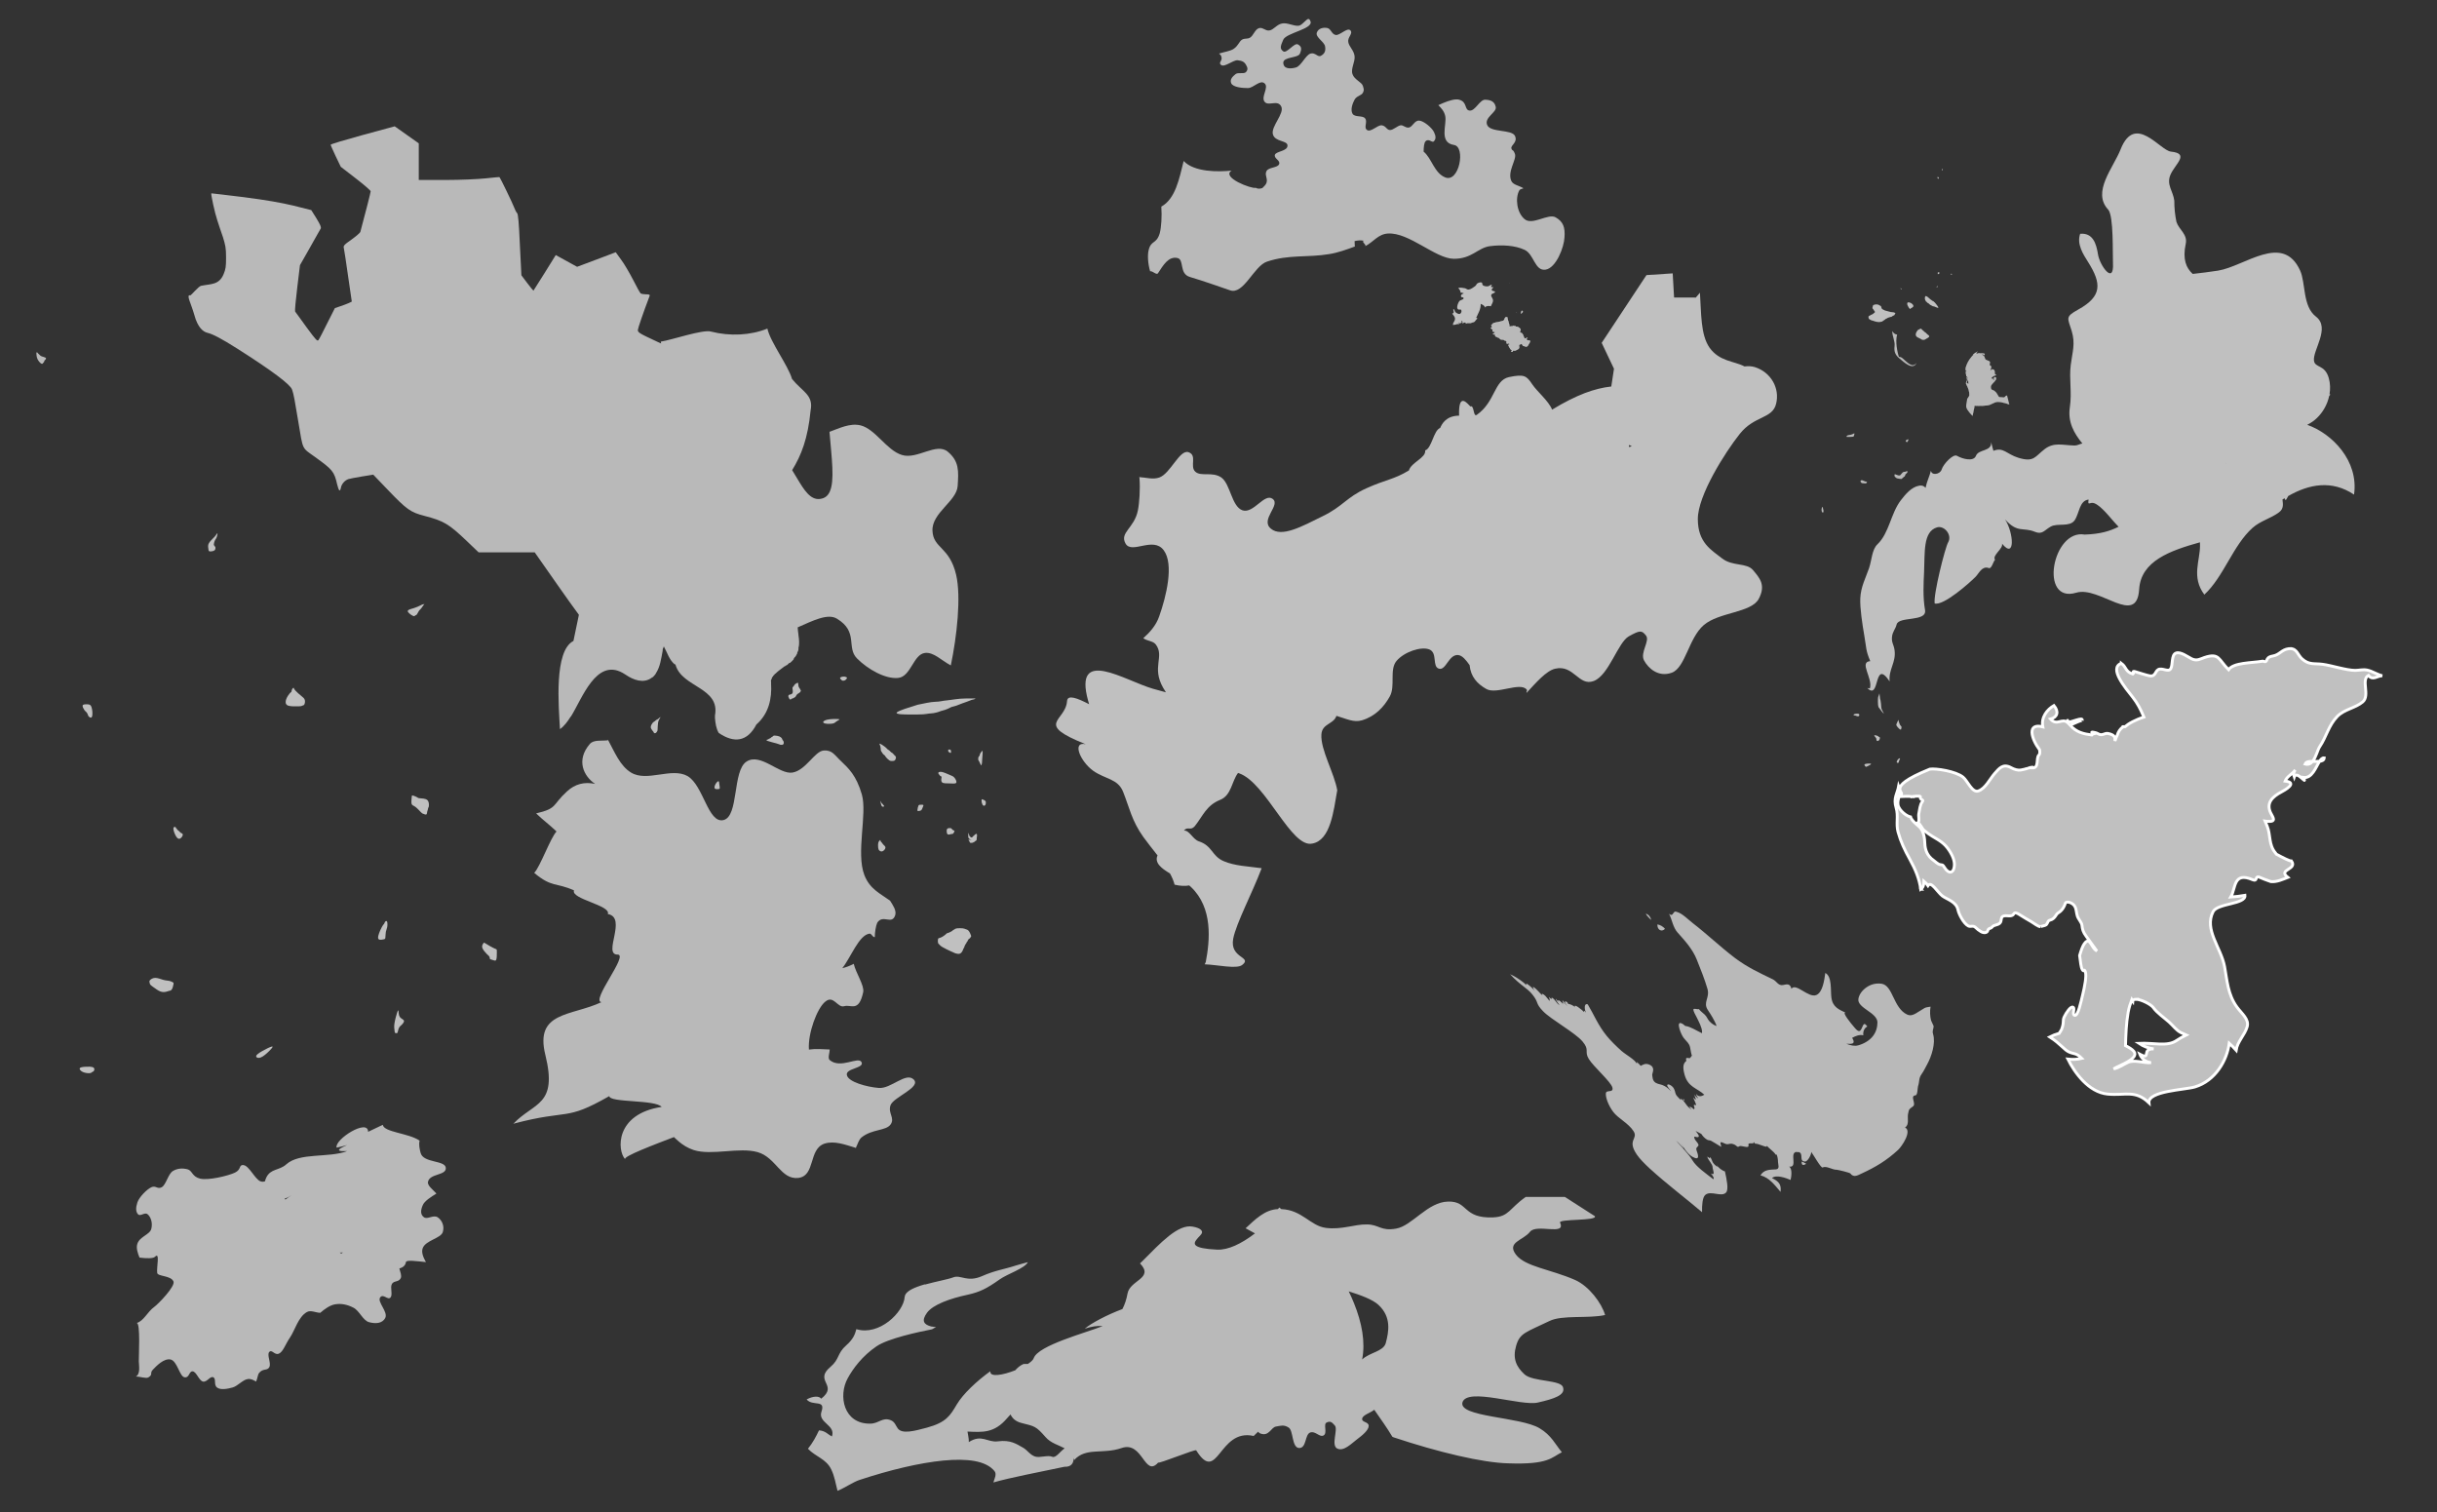 <?xml version="1.0" encoding="UTF-8" standalone="no"?>
<!-- Created with Inkscape (http://www.inkscape.org/) -->

<svg
   width="3156mm"
   height="1958mm"
   viewBox="0 0 3156 1958"
   version="1.1"
   id="svg14973"
   xmlns="http://www.w3.org/2000/svg"
   xmlns:svg="http://www.w3.org/2000/svg">
  <rect x="0" y="0" width="3156" height="1958" fill="#333333" stroke="none"/>
  <defs
     id="defs14970" />
  <g
     id="layer1">
    <path
       id="Cuba_island"
       style="fill:#c0c0c0;fill-opacity:1;stroke-width:10.185"
       d="m 2418.285,890.998 c 16.912,17.214 7.731,-39.818 28.865,-8.613 -1.546,-15.817 8.521,-24.385 6.382,-40.358 -1.013,-7.61 -4.007,-9.494 -3.354,-17.012 0.625,-7.109 4.476,-10.097 6.025,-16.358 2.7,-10.945 39.531,-2.976 36.794,-18.683 -2.94,-16.819 -1.947,-34.015 -1.245,-49.342 1.143,-24.727 -1.624,-52.303 16.768,-57.719 9.346,-2.77 20.009,9.821 14.347,19.485 -3.811,6.489 -19.324,67.742 -17.387,79.092 11.621,3.282 45.733,-27.153 52.99,-34.556 4.407,-4.494 8.178,-14.136 16.611,-11.473 4.149,2.117 6.016,-8.185 8.601,-10.617 -4.244,-5.508 11.025,-14.496 9.011,-20.832 17.253,21.06 15.277,-13.87 3.942,-31.384 16.248,18.18 23.357,9.7 38.632,16.053 9.623,4.019 12.22,-2.1 20.551,-6.785 8.515,-4.798 24.335,0.946 30.772,-7.936 6.196,-8.543 5.995,-25.714 18.222,-27.047 -1.517,9.197 1.809,2.439 7.569,4.827 4.849,1.998 9.564,6.555 13.777,10.919 5.717,5.991 11.422,13.348 17.497,19.498 -11.614,5.661 -23.298,9.375 -43.892,10.121 l 0.029,-0.011 c -41.999,-7.513 -59.51,89.863 -10.955,75.261 30.194,-9.088 78.444,44.446 81.448,-4.36 2.26,-36.753 40.221,-50.154 78.695,-60.887 0.076,1.345 0.115,2.735 0.127,4.161 0.157,19.35 -11.485,40.843 5.599,63.595 25.176,-23.22 37.02,-63.829 62.482,-86.512 10.166,-9.049 23.619,-12.14 34.337,-20.161 6.4,-4.797 4.923,-11.14 4.36,-16.483 0.878,-0.566 1.758,-1.125 2.643,-1.673 0.36,0.825 0.777,1.647 1.303,2.471 0.432,0.244 1.766,-1.933 3.544,-5.353 26.847,-15.336 56.235,-21.167 85.21,-1.828 6.277,-43.891 -28.57,-79.087 -60.543,-90.31 0.374,-0.268 0.743,-0.542 1.12,-0.805 3.887,-1.928 7.544,-4.502 10.854,-7.587 0.079,-0.069 0.149,-0.145 0.226,-0.215 7.891,-7.447 13.792,-17.76 16.157,-28.877 0.487,-0.628 1.003,-1.232 1.551,-1.812 -0.382,-0.136 -0.751,-0.259 -1.131,-0.393 1.156,-6.846 0.959,-13.94 -0.946,-20.81 -4.954,-17.888 -17.948,-12.989 -19.199,-22.583 -1.788,-13.625 21.652,-42.433 2.58,-57.058 -17.589,-13.451 -13.14,-43.77 -20.548,-59.786 -22.424,-49.07 -71.461,-5.433 -106.255,0.211 -11.313,1.838 -22.212,2.997 -32.797,4.276 -8.471,-7.733 -13.343,-18.815 -9.028,-39.089 2.609,-12.268 -8.789,-18.162 -12.064,-28.296 -1.872,-8.985 -2.803,-18.145 -2.773,-27.458 -1.477,-12.63 -10.684,-20.727 -4.802,-33.961 6.218,-13.874 25.044,-27.032 0.434,-29.607 -14.333,-1.503 -46.54,-50.157 -65.166,-2.881 -9.393,23.848 -37.425,55.16 -16.127,77.95 7.356,7.887 5.664,57.784 6.25,69.721 1.419,28.416 -17.148,2.705 -19.369,-11.57 -2.237,-14.443 -6.818,-28.298 -23.129,-26.779 -4.647,13.376 3.868,26.411 10.205,36.451 17.545,27.788 18.5,44.433 -12.708,61.639 -17.427,9.585 -13.595,10.851 -8.433,27.848 5.003,16.729 0.827,27.016 -1.263,43.977 -2.29,18.453 1.761,35.101 -1.153,54.651 -2.888,19.142 5.311,33.643 16.206,46.95 -3.442,0.608 -6.392,2.715 -10.094,2.634 -15.751,-0.352 -26.578,-4.608 -38.719,4.667 -12.714,9.714 -13.746,17.368 -33.878,11.268 -15.364,-4.653 -19.603,-14.344 -32.457,-9.044 -1.157,-3.81 -2.124,-7.596 -2.909,-11.354 0.782,12.725 -16.311,8.77 -19.767,17.844 -2.957,7.771 -17.061,4.222 -24.651,-0.097 -4.846,-2.759 -17.564,10.663 -19.726,17.768 -1.936,6.362 -13.119,8.202 -13.882,1.508 -1.971,7.71 -5.428,14.247 -6.968,22.307 -2.553,-3.2 -5.835,-3.304 -8.158,-2.89 -10.139,1.772 -17.662,10.949 -23.739,18.774 -13.135,16.815 -15.141,42.658 -30.392,57.128 -7.32,6.978 -7.352,20.661 -10.983,31.165 -4.22,12.206 -10.683,24.15 -11.289,39.016 -0.507,12.56 2.727,33.851 5.154,47.721 2.978,17.106 1.75,19.034 7.763,33.442 -15.026,1.031 3.586,22.174 -0.429,35.336 -1.13,-0.16 -2.261,-0.319 -3.324,-0.492 z m 464.078,-291.091 c -0.029,-0.119 -0.048,-0.237 -0.076,-0.356 0.113,0.066 0.227,0.134 0.34,0.202 -0.088,0.045 -0.175,0.11 -0.264,0.154 z" />
    <path
       id="path31572"
       style="fill:#c0c0c0;fill-opacity:1;stroke:#000000;stroke-width:0;stroke-miterlimit:0.1;stroke-dasharray:none"
       d="m 1888.424,372.95 -10e-5,2.4e-4 c 3e-4,-1.2e-4 4e-4,-2.3e-4 7e-4,-3.4e-4 z m 6e-4,-1e-4 0.061,-0.002 c 1.207,1.171 2.071,2.557 2.918,4.353 0.186,0.394 -0.209,1.143 -0.13,1.56 1.602,0.02 3.084,0.247 4.529,1.056 -0.16,0.043 -0.319,0.09 -0.478,0.146 -1.893,0.702 -3.367,1.697 -3.349,3.11 8e-4,1.421 0.78,1.654 1.635,1.771 0.835,0.126 1.69,0.105 1.77,1.188 0.161,2.22 -4.369,1.951 -5.821,4.275 -1.452,2.324 -3.314,6.892 -2.027,9.346 1.288,2.454 4.002,-0.029 4.856,1.782 0.854,1.811 -0.213,4.172 -1.714,4.88 -1.501,0.708 -4.138,-0.809 -5.54,-1.951 -1.402,-1.143 -1.425,-4.302 -2.71,-4.051 -1.285,0.251 0.962,3.181 -0.112,4.89 -0.258,0.422 -1.176,0.39 -1.643,0.775 l -0.029,-0.014 c 1.165,1.883 3.211,3.651 3.596,5.929 0.391,2.248 -1.018,4.388 -2.218,6.375 -0.492,0.833 -0.148,1.655 -0.421,2.494 1.451,-0.356 3.028,-0.171 4.423,-0.829 2.72,-1.283 5.396,1.691 2.24,-3.352 1.739,2.459 2.035,2.484 3.748,1.539 1.045,-0.576 1.598,-1.19 0.103,-2.345 0.916,-0.484 1.757,0.018 2.369,1.179 -0.782,-0.014 -1.13,0.259 -1.107,1.041 1.048,2.048 4.4,-2.895 4.991,1.199 2.573,-1.595 5.125,0.152 7.297,-1.146 1.427,-0.864 2.94,-0.266 4.21,-1.74 1.178,-1.348 2.112,-2.937 3.547,-3.969 -0.512,-0.36 -1.178,-0.62 -1.675,-0.987 2.513,-5.612 5.946,-10.785 5.815,-17.473 0,-0.158 -0.01,-0.313 -0.016,-0.467 3.051,1.143 5.649,2.943 5.333,4.79 1.795,-2.426 4.936,-2.328 7.827,-1.71 0.963,-2.355 2.697,-4.913 2.82,-6.818 0.276,-3.745 -3.099,-5.58 -2.296,-7.886 0.826,-2.317 4.812,-2.001 4.839,-3.781 0.026,-1.779 -3.773,-0.389 -4.276,-2.963 -0.171,-0.884 1.673,-1.967 2.196,-3.285 -0.983,-0.125 -2.326,0.186 -2.705,-0.223 -1.133,-1.286 1.526,-1.951 0.458,-2.706 -1.098,-0.741 -3.127,1.769 -5.133,1.912 -1.996,0.165 -4.785,-0.367 -6.113,-1.347 -1.319,-1.011 -0.378,-3.034 -1.725,-3.658 -1.347,-0.623 -3.785,0.179 -5.288,0.994 -1.503,0.816 -1.268,2.231 -3.132,3.726 -1.874,1.473 -5.772,4.168 -8.285,4.416 -2.513,0.248 -2.851,-1.387 -5.176,-1.789 -2.264,-0.405 -6.364,-1.095 -8.467,-0.237 z m 66.351,-6.647 c -0.01,0.005 -0.019,0.011 -0.025,0.016 -0.016,0.014 -0.012,0.025 -0.014,0.031 0,0.005 -0.011,0.011 0.047,0.065 0.059,0.054 0.186,0.155 0.273,0.207 l 10e-5,-2e-4 c 0.086,0.052 0.133,0.055 0.154,0.039 0.02,-0.016 0.015,-0.051 0.017,-0.108 0,-0.057 0.01,-0.135 -0.011,-0.169 -0.017,-0.036 -0.072,-0.022 -0.101,-0.021 -0.028,0.001 -0.033,-0.009 -0.07,-0.017 -0.037,-0.008 -0.107,-0.012 -0.147,-0.024 -0.04,-0.012 -0.049,-0.032 -0.073,-0.034 -0.014,-0.001 -0.034,0.005 -0.051,0.013 z m 9.026,38.323 c -0.026,0.013 -0.049,0.029 -0.067,0.045 -0.04,0.038 -0.043,0.077 0.014,0.149 0.058,0.073 0.175,0.179 0.258,0.271 0.083,0.091 0.13,0.169 0.161,0.222 0.035,0.052 0.05,0.082 0.071,0.09 0.026,0.006 0.063,-0.011 0.079,-0.025 0.016,-0.013 0.011,-0.024 0.015,-0.051 0,-0.027 0.017,-0.071 0.01,-0.135 -0.01,-0.064 -0.037,-0.15 -0.056,-0.203 -0.015,-0.055 -0.025,-0.075 -0.02,-0.115 0.01,-0.042 0.036,-0.104 9e-4,-0.143 -0.035,-0.039 -0.133,-0.055 -0.201,-0.079 -0.068,-0.024 -0.106,-0.056 -0.161,-0.055 -0.032,7e-4 -0.069,0.012 -0.102,0.028 z m 6.971,-2.324 c -0.09,0.04 -0.182,0.105 -0.274,0.206 -0.294,0.322 -0.582,1.009 -0.744,1.668 -0.162,0.659 -0.199,1.289 -0.194,1.654 0.01,0.365 0.053,0.466 0.043,0.562 -0.01,0.096 -0.077,0.189 0.014,0.146 0.091,-0.043 0.341,-0.222 0.703,-0.515 0.362,-0.293 0.838,-0.701 1.131,-1.023 0.293,-0.322 0.404,-0.558 0.539,-0.744 0.135,-0.186 0.293,-0.322 0.289,-0.626 0,-0.304 -0.172,-0.776 -0.278,-1.002 -0.106,-0.226 -0.152,-0.205 -0.243,-0.222 -0.091,-0.018 -0.23,-0.075 -0.448,-0.125 -0.15,-0.035 -0.338,-0.066 -0.536,0.023 z" />
    <path
       style="fill:#c0c0c0;fill-opacity:1;stroke:#000000;stroke-width:0;stroke-miterlimit:0.1;stroke-dasharray:none"
       d="m 2494.177,383.389 c -1.352,-0.085 -1.521,2.279 -1.351,3.715 0.17,1.435 0.677,1.942 0.929,2.364 0.252,0.422 0.252,0.76 0.507,1.012 0.255,0.252 0.761,0.421 1.013,0.591 0.252,0.17 0.252,0.338 0.422,0.592 0.17,0.253 0.508,0.591 0.846,0.758 0.338,0.168 0.675,0.168 0.928,0.338 0.253,0.17 0.422,0.508 0.844,0.93 0.423,0.422 1.098,0.928 1.858,1.35 0.76,0.422 1.604,0.759 2.025,1.013 0.42,0.254 0.42,0.423 0.76,0.506 0.339,0.083 1.014,0.083 1.69,0.253 0.676,0.17 1.351,0.507 2.533,1.014 1.182,0.506 2.87,1.182 3.039,0.592 0.168,-0.59 -1.183,-2.447 -2.28,-3.883 -1.097,-1.435 -1.942,-2.448 -2.448,-2.956 -0.506,-0.508 -0.675,-0.508 -0.845,-0.675 -0.169,-0.167 -0.338,-0.505 -0.76,-0.759 -0.421,-0.254 -1.097,-0.423 -1.52,-0.675 -0.423,-0.252 -0.592,-0.59 -0.845,-0.76 -0.253,-0.17 -0.59,-0.17 -2.026,-1.435 -1.435,-1.265 -3.968,-3.798 -5.32,-3.882 z"
       id="path31576" />
    <path
       style="fill:#c0c0c0;fill-opacity:1;stroke:#000000;stroke-width:0;stroke-miterlimit:0.1;stroke-dasharray:none"
       d="m 2433.309,417.072 c -1.435,5.6e-4 -3.292,-0.337 -4.558,-0.674 -1.266,-0.337 -1.942,-0.675 -2.786,-0.929 -0.844,-0.254 -1.857,-0.423 -2.533,-0.675 -0.675,-0.252 -1.013,-0.59 -1.52,-0.844 -0.506,-0.254 -1.182,-0.423 -1.605,-1.097 -0.423,-0.674 -0.592,-1.856 -0.591,-2.449 0,-0.592 0.17,-0.592 0.337,-0.761 0.167,-0.168 0.336,-0.506 0.591,-0.675 0.255,-0.169 0.593,-0.169 0.929,-0.338 0.336,-0.169 0.674,-0.507 1.35,-0.845 0.676,-0.338 1.689,-0.676 2.279,-1.013 0.59,-0.337 0.759,-0.675 1.182,-1.013 0.423,-0.338 1.098,-0.676 1.435,-1.097 0.337,-0.421 0.337,-0.927 0.17,-1.265 -0.167,-0.338 -0.505,-0.507 -0.759,-0.844 -0.254,-0.337 -0.423,-0.843 -0.76,-1.35 -0.337,-0.507 -0.843,-1.013 -1.098,-1.351 -0.255,-0.338 -0.255,-0.507 -0.338,-0.592 -0.083,-0.086 -0.252,-0.086 -0.169,-0.76 0.083,-0.674 0.42,-2.025 0.675,-2.702 0.255,-0.676 0.424,-0.676 0.845,-0.845 0.421,-0.169 1.097,-0.507 2.111,-0.675 1.014,-0.169 2.365,-0.169 3.378,0.086 1.013,0.254 1.689,0.761 2.28,1.098 0.591,0.337 1.098,0.506 1.349,0.676 0.252,0.17 0.252,0.338 0.338,0.422 0.086,0.083 0.255,0.083 0.422,0.676 0.168,0.592 0.337,1.774 0.76,2.449 0.423,0.674 1.099,0.843 1.774,1.182 0.675,0.338 1.351,0.845 2.533,1.266 1.182,0.421 2.87,0.759 4.137,1.097 1.266,0.338 2.111,0.676 3.208,0.844 1.097,0.168 2.448,0.168 3.377,0.338 0.929,0.17 1.435,0.508 1.857,0.675 0.422,0.168 0.76,0.168 0.674,0.506 -0.086,0.338 -0.592,1.013 -0.846,1.521 -0.253,0.508 -0.253,0.845 -0.59,1.097 -0.337,0.252 -1.012,0.421 -1.604,0.674 -0.592,0.253 -1.098,0.591 -1.352,0.846 -0.254,0.255 -0.254,0.424 -0.505,0.507 -0.252,0.083 -0.758,0.083 -1.603,0.252 -0.845,0.169 -2.027,0.506 -2.956,0.928 -0.929,0.422 -1.605,0.929 -2.11,1.182 -0.505,0.253 -0.843,0.253 -1.182,0.507 -0.339,0.254 -0.677,0.76 -1.013,1.013 -0.336,0.253 -0.674,0.253 -0.844,0.339 -0.17,0.086 -0.17,0.255 -0.507,0.506 -0.337,0.252 -1.013,0.589 -1.351,0.844 -0.338,0.255 -0.338,0.424 -0.506,0.507 -0.168,0.083 -0.505,0.083 -1.181,0.252 -0.676,0.169 -1.689,0.506 -3.123,0.507 z"
       id="path31584" />
    <path
       style="fill:#c0c0c0;fill-opacity:1;stroke:#000000;stroke-width:0;stroke-miterlimit:0.1;stroke-dasharray:none"
       d="m 2489.45,427.206 c 0.845,0.844 2.196,1.857 2.87,2.448 0.674,0.591 0.674,0.76 0.844,0.843 0.17,0.083 0.508,0.083 0.675,0.169 0.168,0.086 0.168,0.255 0.506,0.677 0.339,0.422 1.014,1.097 1.774,1.688 0.76,0.591 1.604,1.097 2.025,1.689 0.421,0.591 0.421,1.267 -0.423,2.025 -0.844,0.758 -2.532,1.602 -3.546,2.194 -1.014,0.591 -1.351,0.929 -2.11,1.098 -0.758,0.169 -1.94,0.169 -2.785,-0.083 -0.844,-0.252 -1.351,-0.758 -2.026,-1.181 -0.675,-0.423 -1.519,-0.76 -2.617,-1.267 -1.097,-0.506 -2.448,-1.182 -3.125,-2.279 -0.677,-1.097 -0.677,-2.617 -0.171,-4.053 0.506,-1.436 1.52,-2.787 2.112,-3.463 0.593,-0.676 0.761,-0.676 1.014,-0.76 0.253,-0.085 0.59,-0.254 1.181,-0.591 0.591,-0.338 1.435,-0.844 2.026,-0.758 0.591,0.086 0.929,0.762 1.774,1.605 z"
       id="path31588" />
    <path
       style="fill:#c0c0c0;fill-opacity:1;stroke:#000000;stroke-width:0;stroke-miterlimit:0.1;stroke-dasharray:none"
       d="m 2473.155,399.852 c -0.758,-0.675 -2.109,-2.701 -2.786,-4.474 -0.676,-1.773 -0.676,-3.293 0.338,-3.716 1.015,-0.423 3.041,0.252 4.052,0.76 1.012,0.507 1.012,0.845 1.182,1.013 0.17,0.168 0.508,0.168 0.761,0.338 0.253,0.17 0.422,0.508 0.675,1.015 0.253,0.507 0.591,1.182 0.676,1.518 0.085,0.336 -0.084,0.336 -0.254,0.505 -0.171,0.169 -0.339,0.507 -0.761,0.928 -0.422,0.421 -1.097,0.928 -1.603,1.181 -0.505,0.253 -0.843,0.253 -1.098,0.592 -0.255,0.339 -0.424,1.014 -1.182,0.339 z"
       id="path31592" />
    <path
       style="fill:#c0c0c0;fill-opacity:1;stroke:#000000;stroke-width:0;stroke-miterlimit:0.1;stroke-dasharray:none"
       d="m 2514.706,219.684 c 0.085,-0.241 0.359,-0.55 0.634,-0.773 0.275,-0.223 0.549,-0.36 0.668,-0.325 0.119,0.036 0.085,0.241 0.017,0.377 -0.068,0.136 -0.171,0.204 -0.223,0.429 -0.052,0.224 -0.052,0.601 -0.189,0.891 -0.137,0.29 -0.411,0.496 -0.548,0.497 -0.137,0.001 -0.137,-0.204 -0.153,-0.308 -0.016,-0.104 -0.05,-0.104 -0.068,-0.12 -0.018,-0.016 -0.018,-0.05 -0.069,-0.153 -0.051,-0.103 -0.153,-0.274 -0.069,-0.515 z"
       id="path31596" />
    <path
       style="fill:#c0c0c0;fill-opacity:1;stroke:#000000;stroke-width:0;stroke-miterlimit:0.1;stroke-dasharray:none"
       d="m 2509.103,230.413 c -0.104,-0.308 -0.173,-0.856 -0.086,-1.08 0.087,-0.224 0.327,-0.121 0.532,-0.07 0.205,0.051 0.377,0.051 0.548,0.12 0.172,0.07 0.343,0.207 0.463,0.292 0.12,0.085 0.189,0.12 0.204,0.188 0.015,0.069 -0.019,0.171 -0.036,0.36 -0.017,0.189 -0.017,0.463 -0.033,0.599 -0.016,0.136 -0.05,0.136 -0.086,0.171 -0.036,0.035 -0.07,0.103 -0.103,0.137 -0.033,0.034 -0.067,0.034 -0.103,0.086 -0.036,0.052 -0.07,0.155 -0.189,0.223 -0.119,0.068 -0.324,0.102 -0.428,0.103 -0.104,0.002 -0.104,-0.033 -0.137,-0.118 -0.034,-0.086 -0.102,-0.223 -0.137,-0.326 -0.035,-0.103 -0.035,-0.172 -0.102,-0.241 -0.067,-0.069 -0.204,-0.138 -0.308,-0.445 z"
       id="path31604" />
    <path
       style="fill:#c0c0c0;fill-opacity:1;stroke:#000000;stroke-width:0;stroke-miterlimit:0.1;stroke-dasharray:none"
       d="m 2507.903,372.039 c -0.036,-0.172 0.204,-0.446 0.341,-0.668 0.137,-0.222 0.171,-0.393 0.207,-0.48 0.036,-0.087 0.07,-0.087 0.12,-0.155 0.05,-0.068 0.118,-0.205 0.153,-0.341 0.034,-0.136 0.034,-0.273 0.156,-0.309 0.122,-0.035 0.361,0.033 0.394,0.187 0.033,0.154 -0.139,0.394 -0.224,0.686 -0.085,0.292 -0.085,0.635 -0.154,0.856 -0.068,0.221 -0.205,0.324 -0.274,0.394 -0.069,0.07 -0.069,0.104 -0.222,0.086 -0.153,-0.018 -0.461,-0.087 -0.497,-0.258 z"
       id="path31608" />
    <path
       style="fill:#c0c0c0;fill-opacity:1;stroke:#000000;stroke-width:0;stroke-miterlimit:0.1;stroke-dasharray:none"
       d="m 2509.445,354.696 c -0.07,-0.341 -0.07,-1.061 -0.018,-1.457 0.052,-0.396 0.154,-0.464 0.223,-0.532 0.068,-0.068 0.102,-0.136 0.292,-0.154 0.19,-0.018 0.533,0.017 0.738,0.069 0.205,0.052 0.274,0.121 0.36,0.172 0.086,0.051 0.189,0.085 0.239,0.12 0.05,0.035 0.05,0.069 0.137,0.085 0.087,0.016 0.258,0.016 0.343,0.034 0.084,0.018 0.084,0.053 0.119,0.173 0.035,0.12 0.103,0.326 -0.154,0.633 -0.257,0.307 -0.84,0.718 -1.216,0.924 -0.376,0.206 -0.547,0.206 -0.702,0.223 -0.155,0.017 -0.292,0.051 -0.361,-0.29 z"
       id="path31612" />
    <path
       style="fill:#c0c0c0;fill-opacity:1;stroke:#000000;stroke-width:0;stroke-miterlimit:0.1;stroke-dasharray:none"
       d="m 2526.241,354.799 c -0.07,0.104 -0.035,0.344 -1e-4,0.462 0.035,0.118 0.069,0.118 0.085,0.154 0.016,0.036 0.016,0.104 0.309,0.154 0.293,0.05 0.875,0.085 1.165,0.051 0.29,-0.033 0.29,-0.136 0.274,-0.189 -0.016,-0.053 -0.05,-0.053 -0.068,-0.069 -0.018,-0.016 -0.018,-0.05 -0.034,-0.069 -0.016,-0.018 -0.05,-0.018 -0.085,-0.051 -0.035,-0.033 -0.069,-0.101 -0.12,-0.153 -0.051,-0.052 -0.119,-0.086 -0.155,-0.172 -0.036,-0.085 -0.036,-0.222 -0.069,-0.292 -0.033,-0.07 -0.102,-0.07 -0.137,-0.086 -0.036,-0.016 -0.036,-0.05 -0.068,-0.085 -0.033,-0.035 -0.101,-0.069 -0.153,-0.12 -0.052,-0.051 -0.086,-0.119 -0.156,-0.069 -0.07,0.05 -0.172,0.222 -0.24,0.307 -0.067,0.085 -0.101,0.085 -0.12,0.104 -0.019,0.018 -0.019,0.053 -0.103,0.052 -0.084,-0.001 -0.256,-0.035 -0.326,0.069 z"
       id="path31616" />
    <path
       style="fill:#c0c0c0;fill-opacity:1;stroke:#000000;stroke-width:0;stroke-miterlimit:0.1;stroke-dasharray:none"
       d="m 2461.186,373.154 c 0.103,-0.052 0.446,0.085 0.669,0.205 0.223,0.121 0.325,0.223 0.497,0.412 0.171,0.189 0.411,0.463 0.326,0.616 -0.086,0.153 -0.497,0.187 -0.737,0.204 -0.24,0.017 -0.308,0.017 -0.344,-0.119 -0.036,-0.136 -0.036,-0.41 -0.068,-0.565 -0.033,-0.155 -0.101,-0.189 -0.205,-0.325 -0.103,-0.136 -0.241,-0.376 -0.137,-0.429 z"
       id="path31624" />
    <path
       id="US-FL"
       class="cls-4"
       d="m 2599.322,512.451 c -2.805,-0.35 -2.336,3.087 -5.283,2.304 -2.012,-0.525 -4.901,0.161 -5.734,-1.059 -1.732,-2.517 -2.563,-5.436 -5.743,-7.552 -2.196,-1.459 -3.658,-0.809 -4.24,-3.099 -0.351,-1.339 -0.378,-2.527 0.216,-3.798 1.566,-3.311 7.086,-6.44 6.536,-10.12 -0.118,0.404 -0.766,-0.307 -1.279,-0.893 -0.443,0.283 -2.678,1.577 -1.662,2.089 1.131,0.577 1.145,1.15 0.349,1.793 -1.141,-0.402 -2.069,-1.188 -1.88,-2.012 -0.534,0.204 -1.044,0.395 -1.577,0.599 -1.333,-1.6 3.554,-4.868 6.021,-4.83 -2.963,-1.341 -1.299,-4.294 -2.31,-6.125 -1.073,-1.996 -4.808,-1.871 -2.651,-0.151 -0.988,-0.584 -1.955,-0.698 -3.069,-0.307 0.91,-0.549 2.537,-4.94 1.147,-4.712 -0.816,0.144 -1.383,0.522 -2.042,0.836 0.467,-0.266 0.884,-0.521 1.143,-0.887 0.339,-0.127 0.704,-0.282 1.136,-0.346 -3.118,-1.116 -1.353,-3.345 -1.472,-4.993 -0.119,-1.663 -2.127,-1.85 -4.05,-2.678 -3.22,-1.414 -2.046,-3.267 -3.461,-5.106 -0.641,-0.828 -3.417,-2.129 -2.693,-3.157 1.171,0.287 2.084,0.925 2.566,1.641 2.851,-1.699 -1.058,-2.683 -3.623,-2.258 -1.534,0.25 -3.233,-0.77 -4.425,0.158 -1.665,1.297 -0.89,-0.637 -2.193,-0.257 -0.482,0.134 -0.899,0.359 -1.365,0.611 1.402,-0.858 2.338,-2.27 3.704,-2.925 -2.176,1.107 -4.34,2.405 -6.173,3.737 0.738,-0.031 1.465,-0.298 2.027,-0.573 -2.978,1.838 -5.257,5.591 -6.839,7.509 -1.149,1.415 -8.214,14.567 -3.029,14.408 -0.593,0.406 -0.838,0.963 -0.969,1.586 -0.097,-0.372 -0.289,-0.749 -0.388,-1.107 -0.322,2.312 0.112,4.696 0.931,6.999 0.078,-0.582 0.139,-1.179 0.101,-1.767 0.205,0.569 0.404,1.239 0.57,1.674 1.344,3.506 1.815,6.903 1.613,10.452 -0.02,-0.91 -0.756,-1.318 -1.445,-1.724 -0.782,-0.455 -1.446,-0.874 -0.546,-2.083 1.489,-1.967 0.873,-4.083 -0.314,-6.158 0.197,1.96 1.19,3.702 0.133,5.591 -1.083,1.917 -1.368,2.34 -0.255,4.484 2.244,4.363 3.948,9.047 3.644,13.557 -0.12,2.103 -3.333,4.35 -2.907,6.456 0.224,1.082 -1.71,6.237 -0.9,9.216 1.166,4.284 7.833,10.773 7.833,10.773 0,0 2.817,-13.282 2.775,-12.962 0,0 8.172,0.555 16.492,-0.396 4.584,-0.524 8.468,-4.261 13.073,-4.549 5.209,-0.327 15.315,3.258 15.315,3.258"
       style="fill:#b9b9b9;stroke:#ffffff;stroke-width:0.223px;stroke-miterlimit:10" />
    <path
       id="path6094"
       d="m 2450.462,428.81 c 1.765,2.699 4.166,4.442 6.384,4.457 -1.303,4.577 -1.254,10.154 -0.554,15.731 0.376,2.92 0.905,5.85 1.593,8.801 1.694,7.356 1.575,2.599 5.631,5.883 6.546,5.297 12.704,13.623 18.51,6.243 -4.548,9.946 -15.454,0.034 -22.647,-6.137 -5.308,-4.553 -6.677,-9.005 -5.848,-15.615 0.774,-6.149 -3.014,-13.003 -3.07,-19.362"
       style="fill:#b9b9b9;fill-opacity:1;stroke-width:0;stroke-dasharray:none" />
    <path
       style="fill:#b9b9b9;fill-opacity:1;stroke:#000000;stroke-width:0;stroke-miterlimit:0.1;stroke-dasharray:none"
       d="m 2401.556,561.456 c -0.064,-0.455 -0.583,-0.196 -1.361,0.193 -0.778,0.389 -1.816,0.908 -3.047,1.232 -1.232,0.324 -2.658,0.454 -3.567,0.649 -0.909,0.194 -1.298,0.454 -1.687,0.843 -0.39,0.39 -0.779,0.908 -0.712,1.168 0.066,0.259 0.585,0.259 2.271,0.259 1.686,0 4.539,0 5.965,-0.258 1.425,-0.258 1.425,-0.777 1.62,-1.62 0.194,-0.844 0.583,-2.011 0.519,-2.466 z"
       id="path49551" />
    <path
       style="fill:#b9b9b9;fill-opacity:1;stroke:#000000;stroke-width:0;stroke-miterlimit:0.1;stroke-dasharray:none"
       d="m 2468.156,571.573 c -0.261,-0.454 -0.132,-0.973 -2e-4,-1.233 0.131,-0.26 0.261,-0.26 0.455,-0.325 0.194,-0.065 0.453,-0.195 0.972,-0.519 0.519,-0.324 1.297,-0.843 1.621,-0.647 0.324,0.196 0.194,1.104 2e-4,1.621 -0.194,0.517 -0.453,0.647 -0.583,0.843 -0.13,0.196 -0.13,0.456 -0.259,0.648 -0.129,0.193 -0.389,0.323 -0.519,0.454 -0.13,0.131 -0.13,0.261 -0.453,0.131 -0.323,-0.13 -0.971,-0.519 -1.232,-0.973 z"
       id="path49555" />
    <path
       style="fill:#b9b9b9;fill-opacity:1;stroke:#000000;stroke-width:0;stroke-miterlimit:0.1;stroke-dasharray:none"
       d="m 2409.403,623.453 c -0.131,-0.585 0.128,-1.103 0.649,-1.363 0.52,-0.26 1.298,-0.26 1.882,-0.129 0.584,0.131 0.973,0.39 1.621,0.714 0.648,0.324 1.556,0.713 2.399,0.907 0.843,0.194 1.621,0.194 1.814,0.519 0.193,0.325 -0.196,0.973 -0.584,1.362 -0.388,0.388 -0.777,0.518 -1.814,0.518 -1.037,3.8e-4 -2.723,-0.129 -3.568,-0.258 -0.844,-0.128 -0.844,-0.258 -0.908,-0.324 -0.063,-0.066 -0.193,-0.066 -0.518,-0.389 -0.325,-0.323 -0.843,-0.971 -0.974,-1.556 z"
       id="path49559" />
    <path
       style="fill:#b9b9b9;fill-opacity:1;stroke:#000000;stroke-width:0;stroke-miterlimit:0.1;stroke-dasharray:none"
       d="m 2359.47,662.945 c -0.39,-0.777 -0.52,-2.463 -0.455,-3.501 0.064,-1.039 0.324,-1.428 0.454,-1.751 0.13,-0.323 0.13,-0.583 0.196,-0.714 0.066,-0.131 0.196,-0.131 0.389,-0.261 0.193,-0.13 0.453,-0.389 0.582,0.001 0.13,0.39 0.13,1.428 0.26,2.142 0.131,0.714 0.39,1.103 0.519,1.816 0.129,0.713 0.129,1.751 0.065,2.268 -0.064,0.517 -0.193,0.517 -0.583,0.582 -0.389,0.065 -1.038,0.194 -1.428,-0.582 z"
       id="path49563" />
    <path
       style="fill:#b9b9b9;fill-opacity:1;stroke:#000000;stroke-width:0;stroke-miterlimit:0.1;stroke-dasharray:none"
       d="m 53.437,470.869 c -0.907,-0.452 -2.075,-1.62 -3.113,-2.981 -1.038,-1.362 -1.946,-2.918 -2.465,-4.734 -0.52,-1.816 -0.649,-3.891 -0.714,-5.058 -0.065,-1.167 -0.065,-1.427 0.13,-1.623 0.195,-0.196 0.584,-0.326 0.909,-0.129 0.324,0.196 0.584,0.715 1.233,1.428 0.649,0.713 1.687,1.621 2.4,2.269 0.713,0.649 1.102,1.038 2.4,1.491 1.297,0.453 3.502,0.972 4.538,1.556 1.036,0.584 0.906,1.233 0.778,1.556 -0.128,0.323 -0.258,0.323 -0.389,0.519 -0.131,0.195 -0.261,0.584 -0.454,0.778 -0.193,0.194 -0.452,0.194 -0.713,0.454 -0.261,0.26 -0.52,0.779 -0.65,1.233 -0.129,0.455 -0.129,0.844 -0.259,1.102 -0.129,0.258 -0.389,0.388 -0.584,0.583 -0.195,0.195 -0.325,0.455 -0.453,0.584 -0.128,0.129 -0.258,0.129 -0.324,0.26 -0.066,0.131 -0.066,0.39 -0.39,0.648 -0.324,0.258 -0.972,0.517 -1.879,0.065 z"
       id="path49567" />
    <path
       style="fill:#b9b9b9;fill-opacity:1;stroke:#000000;stroke-width:0;stroke-miterlimit:0.1;stroke-dasharray:none"
       d="m 2461.218,615.086 c 0.841,-0.778 1.749,-2.464 2.853,-3.308 1.104,-0.844 2.401,-0.844 3.178,-0.909 0.777,-0.065 1.037,-0.195 1.166,-0.323 0.129,-0.128 0.129,-0.258 0.454,-0.389 0.325,-0.131 0.974,-0.261 1.232,0.065 0.258,0.326 0.129,1.104 3e-4,1.492 -0.128,0.388 -0.258,0.388 -0.454,0.583 -0.196,0.195 -0.455,0.584 -0.714,0.843 -0.259,0.259 -0.518,0.389 -0.648,0.52 -0.13,0.131 -0.13,0.261 -0.259,0.389 -0.129,0.128 -0.389,0.258 -0.584,0.778 -0.195,0.52 -0.325,1.428 -0.713,1.946 -0.388,0.517 -1.036,0.647 -1.362,0.843 -0.325,0.196 -0.325,0.455 -0.649,0.778 -0.324,0.323 -0.972,0.712 -1.297,1.038 -0.325,0.326 -0.325,0.585 -0.648,0.714 -0.323,0.128 -0.971,0.128 -2.074,-0.001 -1.102,-0.129 -2.659,-0.389 -3.438,-0.582 -0.78,-0.193 -0.78,-0.323 -0.908,-0.389 -0.128,-0.066 -0.388,-0.066 -0.583,-0.194 -0.195,-0.128 -0.325,-0.387 -0.648,-0.648 -0.324,-0.26 -0.842,-0.52 -1.103,-0.778 -0.261,-0.259 -0.261,-0.518 -0.325,-0.713 -0.063,-0.195 -0.193,-0.324 -0.259,-0.778 -0.066,-0.454 -0.066,-1.232 0.13,-1.623 0.196,-0.39 0.585,-0.39 0.909,-0.259 0.324,0.131 0.584,0.39 1.038,0.519 0.454,0.128 1.102,0.128 1.425,0.259 0.323,0.131 0.323,0.39 0.584,0.519 0.261,0.128 0.779,0.128 1.428,0.193 0.649,0.065 1.427,0.195 2.268,-0.583 z"
       id="path49571" />
    <path
       id="ni"
       style="fill:#c0c0c0;fill-rule:evenodd;stroke:#ffffff;stroke-width:3.774"
       class="landxx ni"
       d="m 2965.937,839.924 c -0.589,0.002 -1.214,0.04 -1.878,0.118 -9.383,1.102 -11.81,8.037 -20.716,9.495 -11.741,1.945 -4.458,9.445 -13.044,6.656 -15.087,2.466 -37.738,1.754 -44.227,11.019 -13.031,-12.834 -11.728,-22.282 -31.287,-15.736 -5.219,1.75 -9.682,4.959 -16.483,1.661 -5.361,-2.638 -14.371,-9.659 -20.295,-7.432 -6.434,2.395 -3.7,15.77 -7.034,20.59 -2.624,3.793 -8.684,-0.329 -13.729,0.117 -6.757,0.602 -4.561,10.177 -13.25,8.784 -4.002,-0.639 -15.165,-4.392 -19.323,-5.567 -4.117,-1.079 -0.476,2.155 -2.444,3.219 -10.038,-3.058 -8.149,-8.755 -15.002,-13.911 v 0.038 c -16.651,6.153 5.128,31.692 14.989,44.201 5.935,7.529 9.732,15.099 13.015,22.673 0.397,0.914 0.818,1.829 1.201,2.744 -5.508,1.736 -10.749,3.987 -14.764,6.082 -4.533,2.365 -7.485,4.513 -9.614,6.353 -0.973,0.075 -1.854,0.12 -2.521,0.103 v 0.006 c -3.873,2.751 -6.366,6.547 -7.543,10.813 -1.037,1.952 -2.153,4.64 -3.063,7.665 0.283,-4.439 0.212,-7.719 -8.472,-9.715 -5.322,-1.225 -7.522,3.857 -13.725,0.114 -3.379,-2.039 -12.354,-3.055 -4.987,0.008 -1.217,0.272 -2.151,0.88 -2.863,1.752 -10.383,-1.403 -19.64,-3.149 -28.103,-12.737 7.515,-3.468 16.089,-6.841 15.787,-6.176 1.296,-5.346 -15.021,3.386 -18.641,2 0.015,0.311 0.01,0.699 0.015,1.042 -7.66,-6.792 -13.978,4.765 -22.447,-4.767 9.145,-2.388 10.995,-9.662 4.443,-17.49 -8.763,5.134 -16.92,15.14 -14.42,27.581 -20.708,-5.249 -15.244,14.822 -4.173,29.754 0.311,2.566 0.753,5.141 -0.86,6.745 -4.275,4.251 0.923,17.194 -8.855,16.727 3.562,-2.665 -5.975,0.62 -5.677,0.517 -2.954,0.783 -5.846,1.716 -8.956,2.185 -3.816,0.578 -8.308,-0.673 -12.644,-3.073 -10.47,-5.796 -15.588,1.285 -21.037,7.391 -6.355,7.12 -11.94,19.612 -21.328,22.823 -7.891,2.701 -13.91,-13.128 -19.694,-17.864 -9.447,-7.735 -35.497,-11.619 -42.996,-10.455 -64.206,25.936 -26.34,30.185 -39.75,34.503 -0.088,0.369 -0.178,0.736 -0.272,1.101 5.534,-0.21 14.666,-0.792 16.061,0.2 1.224,-0.332 11.924,-1.687 11.614,-0.05 -0.937,4.982 5.224,3.049 2.501,6.512 -3.151,3.999 -3.404,10.258 -4.567,15.751 -0.637,3.001 1.424,10.11 -1.307,11.48 3.525,1.365 4.976,6.963 7.998,9.599 3.355,2.925 7.085,5.602 10.675,7.774 9.037,5.473 15.898,8.731 22.354,18.893 5.035,7.922 7.527,14.911 5.966,22.065 -1.513,6.929 -6.987,8.157 -12.39,-0.485 -2.573,-4.113 -2.174,-2.945 -5.659,-3.662 -3.145,-0.647 -6.003,-3.849 -8.918,-5.892 -7.532,-5.286 -10.579,-13.123 -10.866,-21.228 -0.223,-6.226 -1.043,-15.88 -6.89,-21.646 -1.903,-1.874 -13.478,-10.662 -9.981,-12.897 -5.333,0.52 -16.822,-8.503 -17.882,-15.865 -0.571,-3.965 0.431,-7.207 1.29,-10.548 -2.065,0.078 -3.675,0.108 -4.114,-0.023 1.879,-0.368 3.284,-0.723 4.386,-1.078 0.863,-3.614 1.348,-7.447 -0.678,-12.53 -1.69,9.604 -7.172,15.545 -3.384,27.869 3.327,10.816 -0.364,20.935 2.534,31.45 3.562,12.911 8.45,23.086 15.403,35.699 7.245,13.136 12.193,25.233 14.008,38.596 3.158,-2.157 4.163,-5.743 4.173,-10.409 1.983,1.618 3.704,3.527 5.178,5.721 4.048,-6.548 12.489,8.745 18.714,13.392 5.906,4.41 18.015,7.324 20.136,17.92 1.119,5.587 7.252,17.539 13.287,20.818 3.143,1.708 6.202,-1.163 9.519,2.03 2.392,2.301 4.165,3.669 6.895,5.325 3.535,2.143 7.992,1.961 8.93,-1.384 0.955,-3.389 3.803,-2.236 5.503,-4.433 2.646,-3.438 8.449,-2.229 10.82,-6.033 1.61,-2.574 0.405,-6.468 3.195,-7.92 4.32,-2.274 11.434,1.796 14.114,-3.145 1.438,-2.648 4.803,-0.745 7.432,0.922 5.128,3.248 10.162,6.242 15.347,9.225 3.668,2.108 8.083,5.972 11.756,6.451 -0.921,-0.123 6.695,-1.571 7.27,-2.255 3.232,-3.701 1.698,-5.385 5.684,-6.409 5.631,-1.446 7.375,-7.526 9.407,-8.73 4.439,-2.661 7.727,-6.288 9.993,-13.158 0.945,-2.857 9.748,-1.115 12.642,5.047 1.619,3.444 1.472,7.333 2.792,11.641 1.212,3.957 5.564,8.363 5.945,11.801 0.592,5.379 1.391,8.89 5.51,14.396 4.244,5.691 8.865,12.479 13.853,19.146 -0.738,-0.431 -1.52,-1.017 -2.363,-1.793 -4.84,-4.422 -7.168,-16.052 -13.11,-8.643 -3.553,4.427 -5.024,10.393 -6.862,16.259 0.979,7.204 1.716,15.438 3.431,18.215 2.573,4.325 2.084,-2.45 3.982,2.878 1.899,5.352 -1.102,20.071 -3.431,29.64 -2.328,9.572 -6.065,27.582 -10.231,26.757 -4.166,-0.817 0.796,-8.849 -2.267,-10.495 -3.063,-1.75 -8.944,7.305 -11.395,12.451 -2.45,5.146 0.246,6.585 -3.43,16.259 -0.533,1.384 -2.054,3.157 -3.186,5.108 -4.546,1.283 -8.681,2.809 -12.147,4.615 14.242,9.049 18.727,16.95 25.498,19.743 6.55,2.737 8.659,0.735 15.985,8.047 -5.631,1.329 -11.642,1.647 -18.008,0.963 8.411,16.95 26.599,42.867 51.41,45.262 23.052,2.233 35.646,-5.898 53.575,11.265 -1.607,-15.325 46.882,-16.767 59.486,-20.522 26.471,-7.899 41.562,-34.328 44.493,-56.548 3.187,2.879 6.152,5.865 8.926,8.963 1.719,-11.326 11.159,-19.604 14.305,-30.41 2.7,-9.691 -6.848,-16.692 -13.327,-25.526 -11.843,-16.158 -12.763,-35.074 -15.879,-52.072 -4.55,-24.797 -26.888,-47.967 -14.932,-71.36 5.685,-11.108 42.48,-9.406 41.218,-21.137 -5.981,1.045 -12.091,1.764 -18.357,2.157 6.738,-11.016 2.797,-33.38 28.564,-22.344 6.07,2.596 2.966,-4.482 7.409,-3.763 5.226,2.269 10.549,4.279 15.931,6.139 7.885,0.774 15.84,-3.072 21.977,-5.469 -13.671,-10.675 13.029,-9.74 4.702,-21.273 -2.633,0.181 -10.752,-4.091 -19.527,-8.77 -0.299,-0.503 -0.649,-1.02 -1.109,-1.559 -9.177,-10.796 -6.061,-23.295 -10.777,-34.687 -0.983,-2.377 -1.874,-4.518 -2.707,-6.58 0.673,0.108 1.333,0.201 1.96,0.261 14.278,1.359 7.73,-5.521 5.071,-11.312 -5.961,-13.01 3.139,-20.867 13.787,-26.506 4.446,-2.379 22.375,-12.233 5.136,-14.307 2.236,-5.995 9.534,-9.102 13.134,-14.344 -2.166,2.593 -2.624,5.64 -1.368,9.141 3.201,-9.801 18.268,12.956 11.788,0.521 11.326,1.616 16.101,-13.154 21.023,-20.837 -2.689,0.261 -5.898,0.03 -8.94,-0.011 -2.398,2.952 -5.482,4.662 -9.778,3.455 1.341,-3.126 5.361,-3.514 9.778,-3.455 4.372,-5.383 6.429,-14.961 9.143,-18.97 8.657,-12.782 11.48,-27.617 22.81,-39.224 9.101,-9.32 23.211,-10.668 32.83,-18.738 9.94,-8.331 -2.567,-28.714 7.446,-34.367 5.565,7.27 11.713,0.258 17.979,0.536 -5.143,-1.288 -9.677,-4.005 -14.546,-5.894 l 6e-4,-10e-4 c -1.623,-0.629 -3.283,-1.167 -5.015,-1.529 -5.563,-1.158 -10.322,0.404 -15.533,0.392 -11.471,-0.026 -30.577,-6.397 -42.347,-7.911 -10.828,-1.412 -17.376,1.075 -26.38,-6.91 -5.819,-5.158 -6.574,-13.382 -15.408,-13.359 z m 37.962,145.986 c 3.213,-0.312 5.663,-1.354 6.061,-4.414 -2.289,-0.445 -4.185,1.487 -6.061,4.414 z m -528.568,45.87 c -0.178,0.048 -0.164,0.075 0.123,0.068 -0.024,-0.026 -0.089,-0.044 -0.123,-0.068 z m 202.59,-96.92 c -0.09,-1.844 -0.304,-2.943 -0.655,-1.583 -0.228,0.884 0.06,1.356 0.655,1.583 z m -190.496,216.703 c 0,10e-4 0,0 -0.01,0 l 0.015,0.05 c 0,-0.019 -0.01,-0.036 -0.01,-0.055 z m 278.393,142.449 c 6.679,-0.178 19.886,6.66 22.734,10.718 4.836,6.865 14.597,13.484 20.661,18.961 5.283,4.768 9.21,10.519 15.168,13.507 2.256,1.132 4.516,2.209 6.72,3.148 -4.397,2.176 -8.621,4.551 -12.528,7.192 -12.039,8.159 -29.498,2.58 -48.644,3.521 5.841,3.958 12.226,6.383 19.174,7.26 -16.474,-0.821 -2.522,15.124 -17.964,6.856 2.102,5.425 7.281,10.217 14.553,10.906 -9.957,0.877 -21.185,-4.28 -29.978,-0.288 -6.187,2.807 -11.235,6.786 -18.466,8.37 5.874,-4.067 33.666,-12.97 26.273,-22.546 -2.323,-3.014 -6.69,-5.327 -10.93,-7.548 0.48,-14.382 0.838,-28.705 3.392,-42.937 1.127,-6.288 2.805,-11.512 4.668,-16.359 0.366,0.757 0.785,1.473 1.29,2.118 0.15,-1.982 1.651,-2.821 3.877,-2.88 z">
      <title
         id="title5826">Nicaragua</title>
    </path>
    <path
       style="fill:#c0c0c0;fill-opacity:1;stroke:#000000;stroke-width:0;stroke-miterlimit:0.1;stroke-dasharray:none"
       d="m 2433.984,898.26 c -0.167,-0.613 -0.279,0.278 -0.446,0.89 -0.167,0.612 -0.39,0.946 -0.501,1.281 -0.111,0.335 -0.111,0.669 -0.166,0.835 -0.054,0.166 -0.166,0.166 -0.223,0.278 -0.057,0.113 -0.057,0.336 -0.169,0.613 -0.112,0.277 -0.334,0.612 -0.446,2.618 -0.111,2.006 -0.111,5.682 0.112,7.966 0.224,2.284 0.669,3.175 1.115,3.787 0.446,0.612 0.892,0.946 1.113,1.225 0.221,0.279 0.221,0.502 0.278,0.612 0.057,0.11 0.169,0.11 0.279,0.223 0.111,0.113 0.222,0.336 0.334,0.446 0.112,0.11 0.223,0.11 0.278,0.223 0.054,0.113 0.054,0.336 0.557,1.06 0.502,0.724 1.505,1.95 2.229,2.673 0.725,0.723 1.17,0.946 1.337,1.002 0.167,0.056 0.055,-0.055 -0.112,-0.278 -0.167,-0.223 -0.39,-0.557 -0.725,-1.225 -0.335,-0.668 -0.78,-1.671 -1.114,-2.339 -0.334,-0.668 -0.557,-1.003 -0.669,-1.281 -0.112,-0.279 -0.112,-0.501 -0.223,-0.78 -0.11,-0.278 -0.333,-0.613 -0.501,-2.005 -0.168,-1.393 -0.28,-3.843 -0.39,-5.124 -0.11,-1.281 -0.222,-1.393 -0.279,-1.782 -0.057,-0.39 -0.057,-1.058 -0.224,-1.838 -0.167,-0.779 -0.501,-1.671 -0.668,-2.395 -0.168,-0.724 -0.168,-1.281 -0.279,-2.618 -0.111,-1.337 -0.334,-3.453 -0.501,-4.066 z"
       id="path56974" />
    <path
       style="fill:#c0c0c0;fill-opacity:1;stroke:#000000;stroke-width:0;stroke-miterlimit:0.1;stroke-dasharray:none"
       d="m 2459.553,943.765 c -1.003,-0.89 -2.451,-2.561 -3.176,-3.619 -0.725,-1.058 -0.725,-1.504 -0.391,-2.507 0.334,-1.003 1.002,-2.563 1.504,-3.51 0.502,-0.948 0.836,-1.282 1.003,-1.615 0.167,-0.333 0.167,-0.667 0.167,-0.89 0,-0.223 0,-0.334 0,-0.334 0,0 0,0.111 0,0.334 0,0.223 0,0.557 0.056,1.114 0.056,0.557 0.167,1.337 0.28,1.725 0.113,0.388 0.224,0.388 0.334,0.724 0.11,0.336 0.222,1.004 0.334,1.337 0.113,0.333 0.224,0.333 0.39,0.724 0.166,0.391 0.389,1.171 0.669,1.672 0.28,0.501 0.614,0.724 0.836,0.947 0.222,0.223 0.334,0.446 0.445,0.556 0.112,0.11 0.223,0.11 0.334,0.334 0.111,0.224 0.222,0.67 0.166,1.338 -0.056,0.668 -0.279,1.559 -0.446,2.059 -0.167,0.5 -0.278,0.612 -0.611,0.612 -0.333,2.9e-4 -0.89,-0.111 -1.893,-1.001 z"
       id="path56978" />
    <path
       style="fill:#c0c0c0;fill-opacity:1;stroke:#000000;stroke-width:0;stroke-miterlimit:0.1;stroke-dasharray:none"
       d="m 2407.473,924.771 c -0.611,-0.614 -1.948,-0.614 -3.229,-0.503 -1.281,0.111 -2.507,0.334 -3.12,0.614 -0.614,0.28 -0.614,0.614 -0.614,0.893 0,0.278 0,0.501 0.447,0.611 0.447,0.11 1.338,0.11 2.007,0.278 0.668,0.168 1.114,0.502 1.894,0.724 0.78,0.222 1.894,0.333 2.505,-0.223 0.611,-0.556 0.723,-1.781 0.111,-2.395 z"
       id="path56982" />
    <path
       id="path5866"
       style="fill:#c0c0c0;fill-opacity:1;stroke-width:0;stroke-dasharray:none"
       d="m 1475.384,617.83 v 0.004 l 0.297,1.344 c 1.063,14.03 -0.065,31.912 -2.126,41.996 -4.672,22.941 -23.939,28.375 -15.947,42.673 8.013,14.276 35.644,-9.559 49.357,8.573 13.693,18.155 3.341,60.139 -5.806,85.837 -4.015,11.545 -11.787,20.342 -20.58,28.212 5.883,4.066 12.621,3.292 16.332,8.233 11.475,15.692 -5.894,29.063 9.404,55.926 1.054,1.855 2.273,3.833 3.592,5.875 -5.759,-1.509 -11.377,-3.057 -16.706,-4.596 -36.45,-10.443 -103.412,-55.065 -84.061,15.485 0.406,1.485 0.849,2.996 1.323,4.524 -14.715,-7.614 -27.952,-13.011 -28.594,-4.106 -1.793,26.759 -43.172,29.056 24.177,55.937 -18.31,-4.084 -6.934,22.552 9.781,34.44 15.368,10.909 31.949,10.05 38.712,27.35 7.952,19.824 10.911,37.038 26.144,58.353 5.546,7.737 12.111,15.761 18.362,23.817 -4.206,9.49 4.741,16.617 16.123,23.431 2.723,4.93 4.826,9.778 5.943,14.477 7.273,1.706 13.588,2.029 18.955,0.986 0.783,0.644 1.539,1.291 2.232,1.956 28.552,27.036 24.644,68.817 19.203,97.256 -0.163,0.914 -1.181,1.999 -1.376,2.915 l 0.011,0.013 c 16.076,0.548 41.3,6.458 48.489,0.892 13.94,-10.797 -16.42,-8.29 -11.578,-34.003 3.781,-19.969 25.095,-60.089 36.849,-91.343 -17.133,-2.396 -34.911,-2.886 -49.357,-9.206 -15.474,-6.712 -14.297,-19.783 -31.99,-25.606 -7.95,-2.626 -12.486,-14.955 -19.406,-13.793 4.715,-6.156 8.509,0.639 14.075,-5.755 10.938,-13.793 14.955,-26.942 33.184,-34.272 14.39,-5.936 14.611,-23.793 22.884,-34.71 0.478,0.151 0.955,0.294 1.446,0.464 35.219,12.382 67.413,97.375 94.809,90.953 23.563,-4.34 27.497,-42.118 32.183,-68.71 l 0.177,0.306 c -3.744,-22.64 -22.039,-53.248 -20.637,-73.063 1.017,-14.152 15.839,-12.86 19.467,-23.886 12.588,3.599 22.234,8.987 32.992,5.776 17.224,-5.14 28.512,-17.239 36.116,-30.917 7.603,-13.68 -0.889,-34.604 8.758,-46.038 9.646,-11.433 31.558,-19.15 42.56,-14.786 10.853,4.542 3.146,22.165 12.33,24.863 9.175,2.715 12.66,-18.824 24.928,-17.657 5.585,0.651 10.207,6.65 14.768,13.051 1.46,15.078 9.771,24.083 21.476,30.81 13.107,7.885 44.171,-9.565 52.447,0.893 1.283,1.186 -0.901,2.873 -0.087,4.154 l 0.027,-0.025 c 11.709,-12.516 25.207,-28.514 36.953,-31.186 24.165,-5.674 30.433,23.378 50.029,15.915 19.638,-7.513 31.209,-50.046 45.428,-57.895 14.228,-7.858 16.616,-7.979 22.132,-1.009 5.569,6.914 -7.964,22.05 -2.501,32.236 5.473,10.177 18.493,22.218 35.945,15.946 17.679,-6.536 21.792,-44.743 41.37,-61.646 19.584,-16.914 61.629,-15.849 71.263,-34.024 9.625,-18.166 0.891,-27.177 -7.397,-37.17 -8.305,-9.973 -26.585,-4.52 -40.279,-15.312 -13.43,-10.653 -31.29,-20.112 -31.229,-50.81 -0.131,-30.468 35.289,-86.411 54.342,-110.344 19.048,-23.938 42.382,-19.159 47.058,-39.113 4.891,-19.755 -6.464,-40.525 -27.377,-47.264 -4.102,-1.307 -8.696,-1.518 -13.599,-0.934 -13.685,-7.207 -32.395,-6.279 -45.289,-24.339 -11.749,-16.919 -10.587,-45.028 -12.408,-71.143 l -5.309,6.293 -28.17,-0.027 -1.79,-31.293 -33.978,2.231 -57.994,87.757 15.934,33.549 -3.499,22.956 c -10.695,1.135 -22.079,3.921 -34.245,8.521 -11.956,4.575 -27,11.959 -42.386,21.448 -4.349,-11.079 -19.434,-23.397 -25.753,-32.826 -7.385,-11.063 -10.297,-13.42 -30.096,-9.319 -19.585,4.298 -17.568,32.05 -41.724,48.918 -4.774,3.399 -3.183,-13.375 -8.237,-10.882 -3.026,-2.564 -15.746,-20.395 -14.663,11.892 -17.293,0.175 -22.517,11.351 -24.488,15.912 -8.666,3.22 -10.889,26.511 -19.423,29.067 1.307,9.808 -17.845,15.233 -21.107,26.011 -19.666,11.9 -30.229,11.835 -55.129,23.123 -26.107,11.841 -30.213,23.395 -56.803,36.232 -26.389,13.023 -52.829,27.809 -66.831,15.961 -14.131,-11.693 13.11,-30.394 2.392,-38.492 -10.704,-8.113 -24.614,19.4 -39.005,14.814 -14.231,-4.781 -15.649,-34.092 -27.516,-42.525 -11.829,-8.054 -26.285,-0.684 -33.729,-7.567 -7.444,-6.884 2.915,-21.285 -8.802,-25.225 -11.504,-3.77 -23.251,27.558 -37.673,32.763 -8.229,2.966 -17.232,0.05 -26.076,-0.505 z m 634.363,-41.626 c 1.358,0.525 2.492,1.126 3.449,1.786 -1.337,0.395 -2.587,0.668 -3.765,0.775 z" />
    <path
       style="fill:#c0c0c0;fill-opacity:1;stroke:#000000;stroke-width:0;stroke-miterlimit:0.1;stroke-dasharray:none"
       d="m 2427.322,952.214 c 0.484,-0.364 2.662,0.12 3.872,0.605 1.209,0.485 1.451,0.969 1.694,1.21 0.242,0.24 0.485,0.24 0.848,0.362 0.363,0.122 0.847,0.364 0.846,1.211 -0,0.847 -0.486,2.299 -1.332,3.145 -0.846,0.846 -2.056,1.088 -2.662,0.485 -0.606,-0.604 -0.606,-2.056 -0.726,-2.783 -0.12,-0.727 -0.362,-0.727 -0.484,-0.847 -0.122,-0.12 -0.122,-0.362 -0.726,-1.088 -0.604,-0.726 -1.814,-1.936 -1.33,-2.3 z"
       id="path67982" />
    <path
       style="fill:#c0c0c0;fill-opacity:1;stroke:#000000;stroke-width:0;stroke-miterlimit:0.1;stroke-dasharray:none"
       d="m 2414.979,989.607 c 1.21,-0.728 4.84,-0.97 6.654,-0.847 1.814,0.122 1.814,0.607 0.604,1.452 -1.21,0.846 -3.63,2.056 -4.84,2.541 -1.211,0.486 -1.211,0.244 -1.815,-0.483 -0.604,-0.726 -1.814,-1.936 -0.604,-2.664 z"
       id="path67986" />
    <path
       style="fill:#c0c0c0;fill-opacity:1;stroke:#000000;stroke-width:0;stroke-miterlimit:0.1;stroke-dasharray:none"
       d="m 2456.363,987.065 c -0.244,-0.847 0.482,-2.299 1.209,-3.268 0.727,-0.969 1.453,-1.453 2.059,-1.695 0.606,-0.242 1.09,-0.242 0.968,0.364 -0.122,0.605 -0.849,1.816 -1.211,2.906 -0.363,1.09 -0.363,2.058 -0.966,2.42 -0.604,0.362 -1.814,0.12 -2.058,-0.727 z"
       id="path67990" />
    <path
       id="path17185"
       style="fill:#b9b9b9;stroke:#ffffff;stroke-width:0;stroke-miterlimit:1.24;stroke-dasharray:none"
       class="cls-16"
       d="m 2026.59,1550.006 -50.753,0.01 c -21.374,14.94 -21.58,25.629 -42.168,26.44 -39.686,1.601 -31.871,-21.3 -58.36,-20.458 -26.644,0.513 -46.528,31.46 -67.295,35.003 -20.11,3.557 -22.054,-5.338 -37.761,-5.395 -16.026,-0.372 -32.557,7.158 -53.312,4.446 -20.175,-2.625 -30.494,-23.209 -57.597,-24.308 -0.915,-0.684 -1.79,-1.376 -2.58,-2.086 l 6e-4,-0.01 c -0.61,0.669 -1.214,1.377 -1.819,2.072 -17.024,0.673 -29.75,13.721 -41.849,24.853 3.953,2.205 8.026,4.406 12.136,6.596 -17.776,13.614 -34.947,21.74 -49.077,21.066 -32.395,-1.569 -31.238,-7.524 -26.167,-13.588 2.362,-3.194 6.179,-5.818 6.653,-8.592 0.371,-2.87 -2.646,-5.943 -12.057,-7.63 -18.814,-3.575 -41.472,20.841 -65.27,44.779 -1.276,1.202 -1.703,1.604 -2.984,2.81 18.805,19.492 -13.029,21.477 -16.153,39.066 -1.382,7.755 -3.625,14.325 -6.623,20.088 -19.11,7.098 -40.049,18.008 -48.809,25.443 8.793,-2.873 16.602,-4.085 23.295,-3.409 -21.127,8.565 -83.652,24.861 -89.356,41.611 -0.778,2.25 -3.625,4.857 -7.626,7.469 -1.892,0.082 -3.768,0.088 -5.623,0.01 -4.432,1.989 -7.783,4.851 -10.629,8.127 -15.831,6.298 -33.425,9.485 -32.301,1.245 -17.722,12.819 -35.461,29.497 -43.433,43.012 -8.682,14.644 -13.704,23.256 -38.774,30.088 -16.392,4.431 -32.146,8.53 -37.666,0.983 -2.842,-3.785 -3.626,-8.534 -9.297,-10.716 -10.347,-4.147 -15.38,4.385 -26.203,4.53 -34.835,0.578 -41.792,-36.208 -29.353,-58.72 7.03,-12.895 19.084,-29.01 37.36,-41.443 15.149,-10.287 54.605,-18.637 71.308,-21.904 1.619,-0.365 4.114,-2.442 5.896,-3.042 -1.884,-0.216 -4.786,-0.382 -6.365,-0.715 -9.624,-2.457 -13.107,-7.279 -5.429,-17.856 7.829,-10.549 29.726,-18.385 52.669,-23.284 15.825,-3.527 24.593,-7.934 41.563,-19.949 9.644,-6.882 32.455,-14.213 36.368,-22.227 -5.245,1.593 -9.367,2.323 -15.23,4.239 -16.439,5.391 -26.678,6.168 -44.023,13.791 -19.767,8.64 -27.558,-2.226 -37.575,1.718 -6.465,2.49 -22.706,5.407 -36.621,9.312 l 0.111,-0.385 c -3.517,1.013 -6.888,2.093 -9.973,3.256 -9.255,3.488 -15.936,7.731 -16.273,13.19 -1.415,19.977 -33.157,50.696 -62.576,41.654 -1.813,7.033 -4.306,13.216 -13.142,20.985 -11.909,10.494 -8.604,17.953 -20.26,27.75 -22.253,18.588 10.718,23.437 -12.13,41.312 -2.485,-3.495 -9.798,-3.845 -18.859,0.93 7.425,9.21 24.853,-0.414 19.242,15.701 -5.122,14.642 18.757,17.259 13.501,32.21 -5.581,-2.644 -8.19,-7.289 -16.732,-7.851 -4.002,8.476 -8.011,15.927 -14.312,23.833 9.944,10.466 23.474,12.959 30.086,26.592 4.552,9.289 5.713,18.601 8.219,27.909 8.871,-3.579 20.427,-11.464 28.238,-14.045 39.877,-13.135 77.72,-22.148 108.689,-25.174 30.979,-2.945 55.248,0.12 66.237,13.522 3.371,3.924 0.194,9.77 -1.354,14.818 21.916,-6.303 58.497,-13.202 92.009,-20.289 9.362,0.416 11.986,-5.191 11.933,-11.286 0.289,0.797 0.557,1.623 0.781,2.513 15.388,-16.815 36.533,-7.015 61.33,-15.49 27.593,-9.608 29.561,38.718 47.378,18.833 1.004,1.713 48.121,-17.643 49.24,-15.887 28.187,44.91 28.869,-28.59 74.146,-18.646 l 0.039,0.309 c 1.815,-1.883 3.85,-3.813 5.979,-5.767 0.824,1.126 1.902,1.991 3.342,2.515 l 0.113,-0.028 c 10.617,3.858 13.44,-8.182 19.7,-9.158 6.414,-1.048 10.045,-2.736 16.44,1.315 6.346,3.928 3.881,26.178 13.596,26.461 9.661,0.163 7.264,-17.289 14.128,-20.002 6.917,-2.611 12.514,6.82 17.633,3.637 5.115,-3.163 -0.775,-14.35 3.684,-16.58 4.524,-2.103 6.488,-1.263 10.837,3.913 4.292,5.04 -5.386,25.693 3.084,29.752 8.47,4.058 18.532,-6.681 25.306,-11.764 6.769,-5.08 15.292,-11.883 15.383,-17.546 0.074,-5.655 -9.403,-4.423 -8.436,-9.514 0.885,-4.822 10.48,-7.186 15.659,-11.419 7.992,11.502 16.581,23.432 23.391,34.908 l 1.451,0.734 c 58.675,19.509 115.16,32.895 148.494,33.721 52.596,1.937 56.241,-7.766 69.598,-14.348 -8.518,-10.226 -13.497,-21.944 -28.845,-31.053 -24.979,-15.108 -105.607,-14.262 -99.847,-33.727 6.605,-19.536 75.969,5.455 97.552,0.409 21.744,-4.889 35.797,-9.82 32.701,-19.473 -2.023,-10.255 -39.325,-7.144 -50.002,-17.088 -10.618,-9.88 -15.597,-20.401 -10.751,-37.073 4.862,-16.639 12.592,-17.183 43.06,-31.925 16.492,-8.21 50.476,-2.912 72.137,-7.794 -4.512,-15.515 -20.833,-37.331 -38.772,-45.336 -32.128,-14.067 -64.786,-17.146 -76.739,-32.895 -12.175,-16.158 9.214,-18.208 18.13,-29.392 8.324,-11.118 47.257,5.46 39.027,-11.933 -2.49,-5.26 48.709,-1.979 45.099,-8.411 z M 1746.66,1672.276 c 15.655,4.921 30.761,10.427 38.415,17.438 17.083,15.766 13.536,34.585 9.444,49.861 -3.478,10.764 -20.347,11.541 -30.494,20.875 4.382,-22.479 -0.227,-47.347 -10.633,-73.088 -2.019,-4.995 -4.285,-10.03 -6.733,-15.085 z m -437.968,159.37 c 2.314,4.936 6.258,9.06 14.255,11.092 16.993,4.262 18.628,4.003 31.178,18.352 6.917,7.87 16.726,10.132 24.658,14.439 -6.14,4.172 -11.431,13.037 -16.218,10.887 -5.367,-2.47 -16.225,1.712 -22.058,-0.235 -6.712,-2.209 -10.024,-8.38 -15.666,-11.515 -8.559,-4.75 -16.032,-10.347 -32.533,-8.185 -13.498,1.861 -20.888,-9.846 -37.666,0.983 0.213,-4.962 -1.121,-8.985 -1.701,-13.641 19.078,0.784 34.544,2.531 51.373,-17.391 1.433,-1.693 2.897,-3.268 4.379,-4.787 z" />
    <path
       id="path3493"
       style="fill:#b9b9b9;stroke:#ffffff;stroke-width:0;stroke-miterlimit:1.24;stroke-dasharray:none"
       class="cls-3"
       d="m 511.153,163.586 -41.465,11.27 c -22.875,6.29 -41.475,11.787 -41.475,12.58 0,0.787 3.04,7.342 6.555,14.94 l 6.554,13.63 19.351,14.938 c 10.516,8.126 19.35,15.724 19.35,16.774 0,1.573 -7.049,29.093 -13.319,52.42 -0.247,1.312 -5.52,5.769 -11.314,9.959 -10.05,7.075 -11,8.125 -10.05,11.532 0.475,2.097 3.04,18.61 5.51,36.433 l 4.75,32.5 -3.8,1.832 c -2.223,1.05 -7.258,2.883 -11.058,4.19 l -7.029,2.357 -9.803,19.396 c -5.329,10.746 -10.27,20.446 -11.314,21.753 -1.501,2.359 -3.011,0.786 -15.579,-16.251 -7.514,-10.221 -13.879,-19.392 -14.829,-20.442 -0.475,-1.048 0.76,-14.94 2.756,-30.929 l 3.514,-29.092 12.825,-22.541 c 7.049,-12.318 13.128,-23.591 14.078,-24.899 0.76,-1.835 -0.475,-4.715 -5.51,-13.105 l -6.745,-10.745 -22.874,-5.766 c -16.833,-3.936 -34.18,-7.076 -64.588,-11.008 -22.874,-2.883 -41.978,-4.983 -41.978,-4.983 -0.76,1.049 4.56,25.691 7.79,35.122 1.805,5.505 5.036,15.465 7.315,21.755 3.04,10.222 3.99,13.367 3.99,25.948 0,12.586 -0.475,15.2 -3.23,22.015 -6.032,14.147 -16.587,12.315 -29.154,14.94 -3.021,0.524 -12.872,12.318 -13.822,12.318 -6.022,-1.311 0.76,9.959 5.035,25.161 4.522,17.036 11.798,22.02 16.833,23.328 7.039,1.573 18.856,7.863 38.71,20.444 44.989,28.568 69.137,46.658 71.132,53.206 2.09,5.766 3.515,14.154 8.075,41.674 6.289,37.478 4.274,33.024 21.364,45.343 22.922,16.511 25.107,18.87 28.907,35.644 2.28,9.173 3.8,10.214 5.035,3.667 1.007,-4.451 4.997,-8.909 9.557,-10.485 1.758,-0.525 9.518,-2.1 17.593,-3.408 l 14.572,-2.357 18.857,19.657 c 24.632,25.687 29.401,29.096 47.754,33.811 24.879,6.553 31.168,10.222 54.793,32.762 l 15.075,14.416 h 72.642 l 30.665,43.77 c 10.052,14.399 19.547,27.594 26.514,37.057 -1.866,9.028 -4.201,19.909 -7.052,33.881 -25.478,12.962 -19.04,84.974 -17.447,114.191 5.414,-3.704 10.001,-10.08 13.641,-15.842 0,-0.202 0.759,-0.825 0.759,-0.825 14.445,-23.25 32.499,-75.305 66.803,-56.17 1.441,1.026 2.578,1.641 4.018,2.465 9.63,6.587 22.87,11.73 33.501,3.911 0.075,-0.389 0.834,-0.622 0.834,-0.622 l 0.759,-0.235 c 1.441,-1.851 3.184,-3.087 4.018,-5.14 5.445,-8.231 6.81,-19.34 8.629,-28.805 0,-1.446 0.076,-2.675 0.835,-3.911 0,-0.614 0.757,-1.852 0.757,-1.852 4.61,8.436 6.817,16.874 13.642,22.838 0.758,0 0.757,-2.2e-4 0.757,0.233 0.076,0.202 0.835,0.404 0.835,1.026 8.425,29.011 57.78,28.805 50.956,65.223 v 0.623 2.877 c 0.607,6.583 1.441,13.372 4.853,19.134 19.867,13.579 37.117,11.522 48.757,-10.905 15.87,-13.991 20.268,-32.92 19.055,-53.289 v -0.233 -0.622 -0.389 -1.439 -0.389 c -0.758,-0.202 0,-0.639 0,-1.027 0.076,-0.622 0.075,-1.026 0.834,-1.648 v -0.623 c 0,-0.622 0.986,-2.061 0.986,-2.061 l 0.759,-0.622 c 0,-0.622 0.834,-1.672 1.592,-2.061 0.228,-0.202 0.682,-1.439 1.44,-1.439 3.609,-3.705 8.015,-6.381 12.034,-9.67 0.758,0 0.758,2.2e-4 0.758,-0.233 0.076,-0.202 0.834,-0.825 0.834,-0.825 0.758,0 0.759,0.233 0.759,0 0.986,-0.614 1.819,-1.438 2.805,-2.465 l 0.758,-0.622 c 0.758,-0.233 0.759,2.5e-4 0.759,-0.233 0.758,0 0.759,-0.157 0.759,-0.39 1.668,-1.236 3.033,-2.884 4.246,-4.323 v -0.233 -0.39 c 0.379,-0.824 1.592,-2.262 1.592,-2.262 0.758,-0.202 0.759,-0.825 0.759,-0.825 0.455,-1.026 1.44,-1.439 1.44,-2.675 v -0.233 c 0.758,-0.233 0.759,-0.622 0.759,-0.622 v -0.623 -0.622 c 0.834,-1.439 1.592,-3.087 1.592,-4.526 v -0.825 -0.622 -0.39 c 1.441,-4.732 0.758,-11.11 0,-16.048 v -0.389 -0.389 c -0.458,-3.231 -0.909,-6.388 -1.033,-9.559 19.362,-8.409 38.948,-18.647 50.971,-11.147 28.001,17.004 11.777,37.214 25.851,51.378 14.078,14.173 36.946,27.039 53.413,25.242 16.488,-1.753 19.503,-30.597 34.706,-32.357 11.153,-1.281 21.167,9.671 33.378,16.167 7.882,-37.663 13.544,-88.806 6.888,-117.316 -8.565,-36.738 -29.67,-33.892 -30.653,-57.095 -0.981,-23.205 31.345,-38.195 32.631,-57.911 1.289,-19.708 1.968,-32.012 -12.788,-44.431 -14.756,-12.418 -39.941,10.567 -59.573,4.192 -19.713,-6.089 -34.288,-33.715 -53.522,-38.316 -13.684,-3.236 -27.662,3.906 -40.104,8.382 0.848,9.623 1.52,16.107 2.243,25.455 2.543,29.311 3.869,54.637 -9.764,60.225 -13.544,5.321 -22.207,-5.482 -31.035,-19.85 -3.18,-5.174 -6.439,-10.857 -9.807,-16.21 11.7,-18.964 20.378,-40.677 23.917,-77.339 4.011,-20.163 -10.836,-24.278 -24.075,-40.738 -5.012,-17.488 -28.108,-47.734 -31.9,-65.223 -21.869,8.85 -48.552,10.086 -72.825,3.911 -10.434,-3.292 -51.161,10.902 -65.204,12.963 0.111,0.829 0.238,1.619 0.353,2.439 l -6.196,-2.894 c -22.647,-10.488 -23.881,-11.538 -23.881,-14.678 0.257,-2.621 6.782,-21.754 15.332,-44.295 0.475,-1.337 -0.76,-1.832 -4.75,-1.832 -3.04,0 -5.889,-0.555 -6.839,-1.05 -0.779,-0.524 -5.243,-8.387 -9.803,-17.56 -4.769,-9.174 -11.589,-20.97 -15.579,-26.21 l -7.03,-9.697 -17.84,6.815 c -9.803,3.675 -21.146,7.865 -25.136,9.44 l -7.03,2.626 -13.822,-7.598 -13.822,-7.598 -14.334,23.064 c -7.827,12.581 -14.573,23.064 -14.573,23.064 -0.285,0 -3.799,-4.452 -8.074,-9.959 l -7.505,-9.961 -1.994,-39.577 c -1.235,-28.831 -2.28,-39.836 -3.514,-40.886 -0.95,-0.783 -2.755,-4.19 -3.99,-7.598 -1.51,-4.455 -17.802,-38.002 -18.847,-39.052 0,-0.258 -8.046,0.524 -17.849,1.574 -9.803,1.05 -32.925,2.101 -52.275,2.101 h -34.436 v -47.441 l -15.579,-11.007 z" />
    <path
       id="path8532"
       style="fill:#b9b9b9;stroke:#ffffff;stroke-width:0;stroke-miterlimit:1.24;stroke-dasharray:none"
       class="cls-3"
       d="m 787.163,957.666 0.029,1.022 c -8.505,0.961 -18.214,-0.963 -23.209,4.575 -18.576,21.369 -7.829,42.229 6.752,51.895 -13.568,-3.057 -26.068,8e-4 -36.437,9.673 -19.643,17.806 -11.747,21.877 -40.003,28.492 7.83,7.634 18.576,15.768 26.433,23.404 -7.83,8.134 -21.053,45.487 -28.91,53.63 23.22,19.332 27.653,11.975 51.575,22.666 -4.59,11.191 48.324,19.4 43.734,30.593 25.718,4.576 -7.216,53.016 12.791,52.508 14.566,0 -35.367,60.49 -20.953,61.614 -39.137,18.375 -86.802,11.748 -72.7,68.376 16.244,65.98 -14.681,60.981 -41.434,89.071 72.941,-19.402 66.076,-2.459 124.232,-35.786 0.24,8.799 59.683,4.317 67.784,13.989 -60.594,9.116 -57.73,56.736 -47.227,67.778 -6.412,-7.098 160.316,-60.453 84.781,-42.55 -8.091,1.803 -18.578,4.732 -29.89,5.633 9.312,8.901 17.77,19.673 33.936,25.047 23.418,7.436 58.971,-4.169 82.801,2.704 23.83,6.873 29.89,35.773 52.499,33.385 22.624,-2.704 12.976,-37.26 33.936,-44.415 12.804,-4.114 26.679,1.312 40.64,5.462 2.298,-4.479 3.851,-10.648 7.386,-13.518 13.739,-11.042 31.509,-8.338 37.569,-16.686 6.106,-8.338 -3.664,-14.613 0,-25.047 3.664,-10.478 40.393,-23.244 29.891,-33.384 -10.075,-9.802 -29.494,12.517 -45.232,11.041 -15.357,-1.239 -39.585,-7.774 -41.203,-16.698 -1.985,-8.901 23.021,-8.676 18.976,-16.686 -3.969,-8.112 -27.051,9.239 -41.187,-2.704 -2.9,-2.366 0,-9.803 0,-13.712 -9.395,-0.468 -18.715,-1.104 -26.956,0.118 -1.528,-20.84 10.521,-53.57 21.19,-62.067 10.94,-9.136 15.745,8.495 24.563,5.878 8.785,-2.618 18.862,8.493 24.563,-18.296 1.658,-8.494 -9.613,-24.826 -12.265,-36.584 -5.105,2.717 -10.035,4.552 -14.814,5.646 11.448,-14.519 21.596,-43.059 35.321,-44.725 2.835,0 3.511,4.575 6.752,4.575 0,-6.096 1.351,-14.749 3.241,-18.826 7.56,-11.191 18.927,3.557 23.22,-9.673 1.755,-6.096 -2.836,-12.707 -6.751,-18.822 -12.555,-9.153 -26.068,-14.749 -33.209,-33.07 -11.07,-28.999 3.913,-78.859 -3.242,-104.296 -7.155,-24.93 -17.494,-34.086 -26.418,-42.735 -8.911,-8.134 -11.745,-15.266 -23.22,-14.247 -11.476,0.961 -22.872,25.44 -40.017,28.491 -17.145,3.057 -41.43,-25.95 -59.642,-14.251 -18.576,11.71 -9.722,71.228 -30.014,75.808 -19.993,4.576 -25.716,-44.773 -46.425,-56.983 -20.723,-11.691 -52.516,8.132 -73.226,-4.578 -14.297,-8.653 -21.438,-26.964 -30.011,-42.735 z m 321.16,528.765 c -0.084,0.163 -0.161,0.34 -0.247,0.498 l 0.809,-0.327 c -0.188,-0.055 -0.374,-0.116 -0.562,-0.172 z" />
    <path
       style="fill:#c0c0c0;fill-opacity:1;stroke:#000000;stroke-width:0;stroke-miterlimit:0.1;stroke-dasharray:none"
       d="m 1161.51,922.508 c 1.313,-1.315 6.331,-3.226 10.512,-4.66 4.181,-1.434 7.527,-2.389 10.155,-3.226 2.628,-0.836 4.54,-1.553 6.332,-2.031 1.792,-0.478 3.465,-0.717 6.452,-1.314 2.987,-0.597 7.287,-1.553 10.991,-2.031 3.704,-0.478 6.81,-0.478 9.318,-0.717 2.508,-0.239 4.42,-0.717 6.809,-1.075 2.39,-0.358 5.257,-0.597 8.841,-1.075 3.584,-0.478 7.885,-1.195 12.305,-1.553 4.42,-0.358 8.96,-0.358 12.186,-0.358 3.225,0 5.137,0 6.332,0 1.195,0 1.673,0 1.433,0.239 -0.24,0.239 -1.196,0.717 -2.031,0.956 -0.836,0.239 -1.552,0.239 -2.986,0.717 -1.434,0.478 -3.585,1.433 -5.496,2.15 -1.911,0.717 -3.584,1.195 -6.093,2.15 -2.509,0.956 -5.854,2.389 -8.363,3.226 -2.508,0.836 -4.181,1.075 -5.376,1.434 -1.196,0.358 -1.912,0.836 -3.346,1.553 -1.433,0.717 -3.583,1.672 -5.734,2.389 -2.15,0.717 -4.301,1.195 -5.496,1.553 -1.196,0.359 -1.435,0.598 -2.867,1.075 -1.433,0.478 -4.061,1.194 -6.33,1.553 -2.27,0.359 -4.181,0.359 -6.093,0.597 -1.912,0.239 -3.824,0.717 -7.646,0.956 -3.823,0.239 -9.557,0.239 -14.933,0.239 -5.376,0 -10.394,0 -14.097,-0.358 -3.703,-0.358 -6.093,-1.075 -4.779,-2.39 z"
       id="path86428" />
    <path
       style="fill:#c0c0c0;fill-opacity:1;stroke:#000000;stroke-width:0;stroke-miterlimit:0.1;stroke-dasharray:none"
       d="m 1066.294,934.456 c 0.716,-1.077 3.105,-2.271 6.929,-2.869 3.824,-0.597 9.081,-0.597 11.707,-0.476 2.627,0.121 2.627,0.36 1.791,0.956 -0.836,0.596 -2.509,1.552 -3.584,2.269 -1.076,0.717 -1.554,1.195 -2.27,1.673 -0.716,0.478 -1.672,0.955 -3.941,1.195 -2.269,0.239 -5.853,0.239 -8.123,-0.237 -2.27,-0.477 -3.226,-1.432 -2.51,-2.509 z"
       id="path86432" />
    <path
       style="fill:#c0c0c0;fill-opacity:1;stroke:#000000;stroke-width:0;stroke-miterlimit:0.1;stroke-dasharray:none"
       d="m 1139.051,963.01 c 0.359,-0.24 2.032,0.716 3.704,1.792 1.673,1.075 3.345,2.27 4.539,3.346 1.194,1.076 1.911,2.031 2.509,2.508 0.598,0.476 1.075,0.476 1.792,1.075 0.717,0.599 1.672,1.793 2.389,2.389 0.717,0.596 1.195,0.596 1.672,0.956 0.478,0.36 0.956,1.077 1.314,1.434 0.359,0.357 0.598,0.357 0.716,0.478 0.118,0.121 0.118,0.36 0.358,0.718 0.24,0.358 0.718,0.836 1.077,1.074 0.358,0.238 0.597,0.238 0.716,0.478 0.118,0.24 0.118,0.718 0.239,0.956 0.121,0.238 0.36,0.238 0.239,1.075 -0.121,0.837 -0.599,2.51 -1.553,3.345 -0.954,0.835 -2.388,0.835 -3.583,0.835 -1.195,0 -2.15,0 -3.584,-0.954 -1.434,-0.954 -3.345,-2.866 -4.302,-4.061 -0.957,-1.195 -0.957,-1.673 -1.433,-2.151 -0.476,-0.478 -1.432,-0.956 -2.269,-1.911 -0.837,-0.955 -1.554,-2.389 -2.031,-3.107 -0.477,-0.718 -0.716,-0.718 -0.837,-1.792 -0.121,-1.074 -0.121,-3.224 -0.598,-5.016 -0.477,-1.792 -1.433,-3.225 -1.074,-3.465 z"
       id="path86436" />
    <path
       style="fill:#c0c0c0;fill-opacity:1;stroke:#000000;stroke-width:0;stroke-miterlimit:0.1;stroke-dasharray:none"
       d="m 1235.939,1006.974 c -1.672,-1.913 -3.344,-2.39 -6.212,-3.585 -2.867,-1.194 -6.929,-3.106 -9.797,-3.704 -2.868,-0.598 -4.541,0.118 -4.779,1.076 -0.238,0.957 0.956,2.152 1.552,2.869 0.596,0.717 0.596,0.956 0.956,1.194 0.36,0.238 1.077,0.477 1.434,0.717 0.357,0.24 0.357,0.479 0.118,2.031 -0.239,1.553 -0.717,4.42 1.076,5.733 1.794,1.313 5.855,1.074 9.679,1.194 3.823,0.12 7.407,0.598 8.362,-0.835 0.955,-1.432 -0.718,-4.777 -2.389,-6.69 z"
       id="path86440" />
    <path
       style="fill:#c0c0c0;fill-opacity:1;stroke:#000000;stroke-width:0;stroke-miterlimit:0.1;stroke-dasharray:none"
       d="m 1272.493,972.925 c -0.239,-1.554 -1.195,0.119 -1.911,1.193 -0.717,1.075 -1.194,1.553 -1.433,2.151 -0.239,0.599 -0.239,1.315 -0.478,1.911 -0.239,0.596 -0.717,1.074 -0.956,1.434 -0.239,0.36 -0.239,0.599 -0.357,0.717 -0.118,0.118 -0.357,0.118 -0.478,0.836 -0.121,0.718 -0.121,2.152 0,2.867 0.121,0.715 0.36,0.715 0.598,0.956 0.238,0.241 0.477,0.718 0.955,1.794 0.478,1.075 1.195,2.748 1.673,3.582 0.478,0.835 0.718,0.835 0.836,0.597 0.118,-0.238 0.118,-0.715 0.238,-1.075 0.119,-0.36 0.358,-0.599 0.478,-1.553 0.119,-0.954 0.119,-2.627 0.358,-5.853 0.239,-3.226 0.717,-8.005 0.478,-9.558 z"
       id="path86444" />
    <path
       style="fill:#c0c0c0;fill-opacity:1;stroke:#000000;stroke-width:0;stroke-miterlimit:0.1;stroke-dasharray:none"
       d="m 1228.532,973.642 c -0.718,-0.835 -0.957,-2.03 -0.359,-2.629 0.598,-0.599 2.032,-0.599 2.748,-2.1e-4 0.715,0.599 0.715,1.793 0.715,2.63 0,0.836 0,1.314 -0.596,1.313 -0.596,-6.6e-4 -1.79,-0.479 -2.509,-1.314 z"
       id="path86448" />
    <path
       style="fill:#c0c0c0;fill-opacity:1;stroke:#000000;stroke-width:0;stroke-miterlimit:0.1;stroke-dasharray:none"
       d="m 1141.678,1043.531 c -0.599,-0.955 -0.838,-2.627 -1.196,-4.061 -0.358,-1.433 -0.836,-2.628 -0.597,-2.389 0.239,0.239 1.195,1.911 1.793,2.746 0.598,0.835 0.837,0.835 1.195,1.195 0.358,0.36 0.836,1.077 1.314,1.674 0.478,0.597 0.956,1.075 0.956,1.312 0,0.238 -0.478,0.238 -0.718,0.358 -0.24,0.121 -0.24,0.36 -0.717,0.359 -0.476,-10e-4 -1.432,-0.24 -2.031,-1.195 z"
       id="path86452" />
    <path
       style="fill:#c0c0c0;fill-opacity:1;stroke:#000000;stroke-width:0;stroke-miterlimit:0.1;stroke-dasharray:none"
       d="m 1188.509,1050.101 c -0.598,-0.357 -0.598,-1.313 -0.598,-1.313 0,0 0,0.956 0.119,0.478 0.119,-0.478 0.358,-2.39 0.597,-3.466 0.239,-1.076 0.478,-1.315 0.598,-1.672 0.119,-0.357 0.119,-0.835 0.24,-1.075 0.121,-0.24 0.36,-0.24 0.478,-0.358 0.118,-0.118 0.118,-0.357 0.717,-0.478 0.599,-0.121 1.794,-0.121 2.869,-0.121 1.075,0 2.031,0 2.268,0.478 0.237,0.478 -0.24,1.434 -0.718,2.629 -0.478,1.195 -0.956,2.628 -1.552,3.464 -0.596,0.835 -1.313,1.074 -2.269,1.313 -0.956,0.239 -2.15,0.478 -2.749,0.121 z"
       id="path86456" />
    <path
       style="fill:#c0c0c0;fill-opacity:1;stroke:#000000;stroke-width:0;stroke-miterlimit:0.1;stroke-dasharray:none"
       d="m 1226.021,1076.983 c -0.12,-1.434 -0.12,-3.106 0.957,-3.944 1.077,-0.838 3.227,-0.838 4.301,-0.597 1.074,0.24 1.074,0.718 1.314,1.076 0.241,0.358 0.719,0.597 0.956,0.836 0.237,0.239 0.237,0.478 0.477,0.597 0.24,0.118 0.718,0.118 0.956,0.239 0.238,0.121 0.238,0.36 0.478,0.478 0.24,0.118 0.718,0.118 0.717,0.477 -0,0.359 -0.479,1.075 -0.838,1.793 -0.358,0.717 -0.597,1.434 -1.432,1.792 -0.835,0.358 -2.268,0.358 -2.986,0.478 -0.718,0.121 -0.718,0.36 -1.314,0.478 -0.596,0.118 -1.791,0.118 -2.509,-0.478 -0.718,-0.596 -0.957,-1.791 -1.076,-3.224 z"
       id="path86460" />
    <path
       style="fill:#c0c0c0;fill-opacity:1;stroke:#000000;stroke-width:0;stroke-miterlimit:0.1;stroke-dasharray:none"
       d="m 1258.915,1084.307 c 0.567,-0.345 1.135,-1.207 1.632,-1.724 0.497,-0.518 0.924,-0.69 1.207,-0.948 0.283,-0.258 0.425,-0.603 0.71,-0.862 0.284,-0.259 0.711,-0.432 1.207,-0.69 0.497,-0.259 1.065,-0.603 1.349,0 0.284,0.604 0.284,2.156 0.214,2.931 -0.07,0.775 -0.212,0.775 -0.284,1.465 -0.072,0.691 -0.072,2.07 -0.142,2.758 -0.07,0.689 -0.212,0.689 -0.284,0.776 -0.072,0.087 -0.072,0.26 -0.426,0.517 -0.355,0.258 -1.065,0.602 -1.491,0.948 -0.426,0.345 -0.569,0.69 -0.851,0.862 -0.283,0.172 -0.709,0.172 -0.923,0.259 -0.214,0.087 -0.214,0.26 -0.497,0.431 -0.284,0.171 -0.852,0.344 -1.561,0.43 -0.71,0.086 -1.562,0.086 -1.988,0 -0.427,-0.085 -0.427,-0.258 -0.497,-0.345 -0.07,-0.087 -0.212,-0.087 -0.355,-0.345 -0.142,-0.258 -0.284,-0.775 -0.497,-1.206 -0.212,-0.431 -0.496,-0.776 -0.639,-1.034 -0.143,-0.259 -0.143,-0.431 -0.355,-0.604 -0.212,-0.173 -0.638,-0.345 -0.709,-0.432 -0.071,-0.087 0.213,-0.087 0.781,-0.087 0.568,0 1.42,0 2.059,0 0.639,0 1.065,0 1.349,0 0.284,0 0.426,0 2e-4,-0.086 -0.426,-0.086 -1.42,-0.259 -2.059,-0.602 -0.639,-0.344 -0.923,-0.861 -1.207,-1.206 -0.284,-0.345 -0.568,-0.518 -0.711,-1.379 -0.143,-0.862 -0.143,-2.413 -0.072,-3.62 0.071,-1.207 0.213,-2.069 0.355,-1.982 0.142,0.086 0.284,1.121 0.569,2.069 0.284,0.948 0.71,1.81 0.995,2.24 0.284,0.43 0.426,0.43 0.496,0.517 0.07,0.087 0.07,0.26 0.213,0.345 0.143,0.085 0.427,0.085 0.568,0.172 0.141,0.087 0.141,0.26 0.426,0.431 0.285,0.172 0.853,0.344 1.42,-7e-4 z"
       id="path86464" />
    <path
       style="fill:#c0c0c0;fill-opacity:1;stroke:#000000;stroke-width:0;stroke-miterlimit:0.1;stroke-dasharray:none"
       d="m 1273.451,1043.172 c -0.956,-0.595 -1.673,-2.268 -2.032,-3.941 -0.359,-1.673 -0.359,-3.345 8e-4,-3.943 0.36,-0.598 1.077,-0.12 1.794,0.238 0.717,0.358 1.434,0.597 1.79,0.837 0.357,0.24 0.357,0.479 0.597,0.597 0.24,0.118 0.718,0.118 0.956,1.075 0.238,0.957 0.238,2.869 -0.359,4.062 -0.597,1.193 -1.791,1.671 -2.747,1.075 z"
       id="path86468" />
    <path
       style="fill:#c0c0c0;fill-opacity:1;stroke:#000000;stroke-width:0;stroke-miterlimit:0.1;stroke-dasharray:none"
       d="m 842.769,941.266 c 0.118,-1.674 1.313,-3.824 2.27,-5.019 0.957,-1.195 1.674,-1.434 2.509,-2.031 0.835,-0.597 1.791,-1.553 2.509,-2.031 0.718,-0.478 1.196,-0.478 2.031,-1.075 0.835,-0.597 2.03,-1.792 2.627,-2.269 0.597,-0.477 0.597,-0.238 0.478,0.12 -0.12,0.358 -0.359,0.836 -0.956,1.791 -0.597,0.956 -1.553,2.389 -2.031,5.138 -0.478,2.749 -0.478,6.811 -0.596,8.84 -0.118,2.03 -0.357,2.03 -0.717,2.508 -0.36,0.478 -0.838,1.434 -1.553,1.911 -0.715,0.477 -1.671,0.477 -2.269,0.001 -0.598,-0.476 -0.837,-1.432 -1.194,-2.03 -0.357,-0.598 -0.835,-0.837 -1.076,-1.075 -0.241,-0.238 -0.241,-0.477 -0.717,-1.194 -0.477,-0.717 -1.432,-1.911 -1.314,-3.585 z"
       id="path86472" />
    <path
       style="fill:#c0c0c0;fill-opacity:1;stroke:#000000;stroke-width:0;stroke-miterlimit:0.1;stroke-dasharray:none"
       d="m 925.56,1020.831 c -0.718,-1.194 -0.002,-3.583 1.193,-5.615 1.195,-2.032 2.867,-3.704 3.704,-3.584 0.836,0.121 0.836,2.032 1.076,3.944 0.239,1.912 0.717,3.823 0.598,4.897 -0.119,1.073 -0.836,1.312 -2.269,1.432 -1.433,0.12 -3.583,0.12 -4.302,-1.074 z"
       id="path86476" />
    <path
       style="fill:#c0c0c0;fill-opacity:1;stroke:#000000;stroke-width:0;stroke-miterlimit:0.1;stroke-dasharray:none"
       d="m 993.897,959.424 c 2.39,0.956 8.603,2.39 11.947,3.347 3.345,0.957 3.823,1.435 4.898,1.672 1.075,0.238 2.748,0.238 3.583,-0.597 0.835,-0.835 0.835,-2.507 0.478,-3.583 -0.357,-1.076 -1.074,-1.553 -1.433,-2.15 -0.36,-0.597 -0.36,-1.314 -0.956,-2.15 -0.596,-0.836 -1.791,-1.792 -3.344,-2.391 -1.553,-0.598 -3.465,-0.837 -4.779,-0.957 -1.314,-0.12 -2.031,-0.12 -2.51,0.12 -0.479,0.239 -0.718,0.717 -1.195,1.075 -0.477,0.358 -1.194,0.597 -1.673,0.956 -0.479,0.359 -0.718,0.837 -1.314,1.195 -0.596,0.358 -1.552,0.597 -2.031,0.837 -0.479,0.24 -0.479,0.479 -0.597,0.598 -0.118,0.118 -0.357,0.118 -1.194,0.357 -0.837,0.239 -2.27,0.717 0.12,1.673 z"
       id="path86480" />
    <path
       style="fill:#c0c0c0;fill-opacity:1;stroke:#000000;stroke-width:0;stroke-miterlimit:0.1;stroke-dasharray:none"
       d="m 1026.629,896.465 c 0.239,-1.551 -0.239,-3.941 -0.357,-5.137 -0.118,-1.196 0.121,-1.196 0.597,-1.674 0.476,-0.478 1.193,-1.433 1.671,-2.15 0.478,-0.716 0.717,-1.194 0.957,-1.434 0.24,-0.239 0.48,-0.239 0.837,-0.478 0.357,-0.239 0.835,-0.717 1.314,-0.956 0.479,-0.239 0.957,-0.239 1.314,-0.358 0.357,-0.119 0.596,-0.358 0.716,0.479 0.12,0.838 0.12,2.749 0.479,4.063 0.36,1.314 1.076,2.031 1.554,2.748 0.477,0.717 0.716,1.434 0.956,1.791 0.24,0.357 0.479,0.357 0.477,0.836 -0,0.479 -0.24,1.435 -1.076,2.27 -0.836,0.835 -2.269,1.552 -2.986,2.031 -0.717,0.479 -0.717,0.718 -0.836,0.837 -0.118,0.118 -0.357,0.118 -0.717,0.716 -0.36,0.598 -0.838,1.793 -1.554,2.509 -0.716,0.716 -1.671,0.955 -2.15,1.195 -0.479,0.24 -0.479,0.479 -0.836,0.598 -0.357,0.118 -1.074,0.118 -1.554,0.358 -0.479,0.239 -0.718,0.717 -1.195,0.956 -0.476,0.238 -1.193,0.238 -1.672,-0.238 -0.479,-0.476 -0.718,-1.432 -0.956,-1.912 -0.238,-0.479 -0.477,-0.479 -0.598,-1.075 -0.121,-0.596 -0.121,-1.791 0.478,-2.389 0.599,-0.599 1.793,-0.599 2.868,-0.957 1.074,-0.359 2.03,-1.075 2.269,-2.627 z"
       id="path86484" />
    <path
       style="fill:#c0c0c0;fill-opacity:1;stroke:#000000;stroke-width:0;stroke-miterlimit:0.1;stroke-dasharray:none"
       d="m 1088.157,877.47 c 0.597,-0.719 2.509,-1.196 3.943,-1.315 1.434,-0.119 2.39,0.12 2.987,0.36 0.597,0.24 0.836,0.479 1.195,0.597 0.358,0.118 0.836,0.118 0.596,0.835 -0.24,0.717 -1.196,2.151 -2.389,2.867 -1.193,0.716 -2.627,0.716 -3.345,0.598 -0.718,-0.118 -0.718,-0.357 -0.836,-0.478 -0.118,-0.121 -0.357,-0.121 -0.478,-0.239 -0.121,-0.118 -0.121,-0.357 -0.239,-0.478 -0.118,-0.121 -0.357,-0.121 -0.835,-0.597 -0.478,-0.476 -1.195,-1.432 -0.598,-2.151 z"
       id="path86488" />
    <path
       style="fill:#c0c0c0;fill-opacity:1;stroke:#000000;stroke-width:0;stroke-miterlimit:0.1;stroke-dasharray:none"
       d="m 1142.992,1102.308 c -1.671,0.718 -3.105,8e-4 -4.061,-0.835 -0.957,-0.836 -1.434,-1.791 -1.674,-3.703 -0.24,-1.912 -0.24,-4.779 0.238,-6.573 0.478,-1.793 1.434,-2.51 1.911,-2.987 0.478,-0.476 0.478,-0.715 0.598,-0.357 0.12,0.359 0.359,1.315 0.718,1.911 0.36,0.597 0.838,0.836 1.315,1.434 0.477,0.598 0.955,1.554 2.031,2.628 1.076,1.075 2.748,2.269 2.627,3.941 -0.121,1.672 -2.033,3.822 -3.703,4.54 z"
       id="path86492" />
    <path
       style="fill:#c0c0c0;fill-opacity:1;stroke:#000000;stroke-width:0;stroke-miterlimit:0.1;stroke-dasharray:none"
       d="m 1243.106,1234.917 c -1.91,0.717 -4.538,10e-5 -5.972,-0.477 -1.434,-0.477 -1.673,-0.716 -2.15,-0.956 -0.478,-0.24 -1.194,-0.479 -4.062,-1.793 -2.867,-1.314 -7.885,-3.703 -10.633,-5.375 -2.749,-1.672 -3.227,-2.627 -3.823,-3.226 -0.597,-0.598 -1.313,-0.837 -1.673,-2.151 -0.36,-1.313 -0.36,-3.703 -3e-4,-4.899 0.36,-1.196 1.077,-1.196 2.032,-1.435 0.955,-0.239 2.15,-0.717 3.583,-1.553 1.433,-0.836 3.106,-2.031 4.061,-2.866 0.955,-0.836 1.194,-1.313 1.912,-1.673 0.718,-0.359 1.913,-0.598 2.628,-0.837 0.716,-0.239 0.955,-0.478 1.433,-0.717 0.479,-0.239 1.195,-0.478 1.911,-0.956 0.716,-0.478 1.433,-1.194 2.15,-1.672 0.718,-0.478 1.434,-0.717 1.792,-0.954 0.358,-0.237 0.358,-0.476 0.598,-0.597 0.24,-0.121 0.718,-0.121 1.075,-0.24 0.357,-0.119 0.596,-0.358 2.27,-0.478 1.674,-0.119 4.78,-0.119 6.692,0.121 1.912,0.24 2.628,0.718 3.704,1.075 1.075,0.358 2.509,0.597 3.822,2.151 1.313,1.554 2.508,4.422 2.986,5.854 0.478,1.432 0.24,1.432 -0.12,1.91 -0.36,0.478 -0.838,1.434 -1.314,1.911 -0.476,0.477 -0.954,0.477 -1.195,0.598 -0.24,0.121 -0.24,0.36 -0.479,0.717 -0.239,0.357 -0.717,0.835 -0.956,1.314 -0.239,0.479 -0.239,0.957 -0.477,1.314 -0.238,0.357 -0.716,0.596 -0.956,0.956 -0.239,0.36 -0.239,0.838 -0.478,1.314 -0.239,0.477 -0.717,0.955 -1.195,1.672 -0.478,0.717 -0.956,1.673 -1.195,2.391 -0.239,0.718 -0.239,1.196 -0.478,1.672 -0.239,0.476 -0.717,0.954 -0.956,1.434 -0.239,0.479 -0.239,0.957 -0.837,2.27 -0.598,1.313 -1.792,3.464 -3.702,4.181 z"
       id="path86496" />
    <path
       id="ES-CL"
       style="fill:#b9b9b9;stroke:#ffffff;stroke-width:0;stroke-miterlimit:1.24;stroke-dasharray:none"
       class="cls-16"
       d="m 495.726,1456.592 -19.014,9.073 c 0,-17.781 -43.734,9.806 -40.809,20.474 4.24,-0.834 9.507,-2.085 13.603,-3.429 -7.021,3.337 -19.6,8.708 0,7.971 -24.134,9.074 -61.578,1.483 -78.838,17.165 -8.922,8.096 -20.185,5.154 -25.889,17.17 -0.728,1.551 -1.265,3.13 -1.572,4.657 -1.588,0.63 -3.375,0.972 -5.94,0.07 -6.884,-2.502 -14.898,-20.573 -21.987,-20.926 l 0.308,-0.143 c -7.089,-0.447 -2.26,5.559 -11.507,9.933 -9.247,4.245 -34.318,10.166 -44.901,7.681 -10.583,-2.502 -10.069,-10.518 -16.234,-12.056 -6.165,-1.653 -12.946,-1.519 -19.111,2.234 -6.165,3.798 -8.733,17.855 -14.384,20.925 -5.651,3.083 -7.5,-2.592 -13.357,0 -5.857,2.592 -15.926,12.887 -18.187,19.746 -2.26,6.859 -2.159,12.177 0.924,15.371 3.184,3.172 8.528,-3.307 12.432,0 3.904,3.306 6.678,10.876 4.726,18.678 -1.848,7.802 -15.309,10.049 -18.186,19.746 -1.643,5.317 0.513,11.819 2.878,17.615 9.042,1.162 17.672,1.296 20.035,-1.072 6.781,-6.859 1.849,13.477 2.878,20.926 0.718,4.728 17.672,3.172 21.063,10.992 2.672,6.269 -19.625,29.206 -24.865,32.986 -9.144,6.622 -13.46,18.209 -22.913,20.925 5.343,-1.519 2.672,44.809 2.878,49.541 0.194,6.028 2.26,16.431 -3.802,19.742 6.062,0 13.152,2.949 16.235,1.072 6.371,-3.888 1.336,-5.201 5.754,-9.928 4.418,-4.611 14.179,-15.018 22.912,-13.244 8.734,1.877 11.713,22.23 18.186,23.057 6.473,0.938 5.548,-8.039 10.48,-7.686 4.932,0.447 8.117,12.06 13.357,13.24 5.24,1.073 9.247,-7.565 13.357,-5.554 4.11,2.011 0.194,9.692 4.829,13.239 4.521,3.441 13.152,1.877 20.036,0 6.884,-1.877 13.46,-10.286 20.035,-10.996 4.213,-0.447 7.295,1.519 10.48,3.306 1.747,-3.53 2.159,-8.865 3.801,-10.992 5.24,-6.622 10.583,-2.591 13.357,-7.685 2.773,-5.085 -3.596,-16.198 0,-19.746 3.596,-3.53 6.885,4.732 12.433,2.234 5.548,-2.502 8.22,-11.94 14.384,-20.926 6.165,-8.986 10.788,-26.957 21.987,-32.985 5.035,-2.726 11.199,0.938 17.159,1.072 5.548,-4.848 12.638,-9.929 19.111,-10.992 8.425,-1.43 16.336,0.447 23.94,4.379 7.603,3.888 12.227,16.556 20.036,18.683 7.809,2.145 17.056,2.234 21.063,-5.438 4.007,-7.686 -10.48,-20.572 -6.679,-26.363 3.802,-5.795 9.864,3.664 13.357,0 3.491,-3.664 -0.719,-13.007 1.953,-17.619 2.567,-4.611 8.836,-2.011 11.507,-7.681 1.353,-2.991 -0.568,-7.753 -1.852,-12.37 4.479,-1.236 7.817,-3.753 8.534,-8.284 0.442,-3.197 14.188,-1.112 25.889,0 -3.367,-6.006 -6.29,-12.628 -4.097,-18.267 4.096,-10.052 23.11,-12.383 25.889,-20.474 2.631,-8.096 -1.315,-15.942 -6.728,-19.376 -5.558,-3.429 -13.165,3.337 -17.699,0 -4.533,-3.29 -4.533,-8.828 -1.315,-15.937 2.195,-5.028 10.385,-10.302 17.698,-14.838 h -0.291 c -3.947,-4.542 -11.701,-10.052 -10.824,-14.834 1.902,-11.284 23.841,-8.096 23.11,-18.272 -0.73,-10.177 -29.108,-6.006 -32.618,-19.371 -1.465,-5.519 -2.487,-10.788 -1.315,-15.941 -14.188,-9.806 -46.367,-10.788 -47.684,-20.474 z m -118.331,91.228 c -2.415,1.625 -5.169,3.489 -7.787,5.554 -0.39,-0.331 -0.772,-0.705 -1.147,-1.108 3.008,-0.955 6.076,-2.514 8.934,-4.446 z m 66.698,74.059 c -0.688,0.42 -1.404,0.916 -2.134,1.47 -0.669,-0.364 -1.324,-0.821 -1.963,-1.361 1.218,0.1 2.583,0.069 4.097,-0.11 z" />
    <path
       style="fill:#c0c0c0;fill-opacity:1;stroke:#000000;stroke-width:0;stroke-miterlimit:0.1;stroke-dasharray:none"
       d="m 371.941,913.144 c -2.404,-1.527 -2.404,-4.585 -1.312,-7.644 1.092,-3.059 3.276,-6.116 4.588,-7.645 1.312,-1.529 1.749,-1.529 1.966,-1.746 0.217,-0.217 0.217,-0.654 0.435,-1.528 0.218,-0.874 0.655,-2.185 1.093,-2.841 0.438,-0.656 0.875,-0.656 1.092,-0.873 0.217,-0.217 0.217,-0.654 0.436,-0.217 0.219,0.437 0.656,1.747 2.404,3.713 1.748,1.965 4.806,4.586 7.208,6.552 2.402,1.966 4.15,3.276 4.803,5.242 0.654,1.966 0.217,4.586 -0.437,5.896 -0.654,1.309 -1.527,1.309 -2.184,1.528 -0.657,0.218 -1.093,0.655 -2.402,0.874 -1.309,0.218 -3.493,0.218 -6.988,0.218 -3.494,0 -8.299,0 -10.703,-1.527 z"
       id="path92354" />
    <path
       style="fill:#c0c0c0;fill-opacity:1;stroke:#000000;stroke-width:0;stroke-miterlimit:0.1;stroke-dasharray:none"
       d="m 233.256,1085.9 c -1.745,0.874 -3.493,4e-4 -5.241,-2.838 -1.748,-2.838 -3.495,-7.643 -3.495,-10.047 7.4e-4,-2.404 1.748,-2.404 2.62,-1.966 0.872,0.438 0.872,1.312 1.092,1.747 0.22,0.435 0.657,0.435 0.874,0.655 0.217,0.22 0.217,0.657 0.874,1.312 0.657,0.655 1.967,1.528 2.621,2.184 0.654,0.655 0.654,1.092 1.529,1.528 0.875,0.436 2.622,0.873 2.621,2.401 -0.002,1.529 -1.749,4.15 -3.494,5.024 z"
       id="path92358" />
    <path
       style="fill:#c0c0c0;fill-opacity:1;stroke:#000000;stroke-width:0;stroke-miterlimit:0.1;stroke-dasharray:none"
       d="m 489.66,1214.757 c -0.438,-3.057 2.62,-10.046 4.586,-13.759 1.966,-3.714 2.84,-4.151 3.276,-4.804 0.436,-0.654 0.436,-1.527 1.092,-2.402 0.656,-0.875 1.966,-1.749 2.621,-0.437 0.655,1.312 0.655,4.806 0.218,7.208 -0.437,2.401 -1.311,3.712 -1.747,6.115 -0.437,2.403 -0.437,5.898 -0.654,7.644 -0.217,1.746 -0.654,1.746 -2.838,2.183 -2.184,0.437 -6.116,1.31 -6.554,-1.747 z"
       id="path92362" />
    <path
       style="fill:#c0c0c0;fill-opacity:1;stroke:#000000;stroke-width:0;stroke-miterlimit:0.1;stroke-dasharray:none"
       d="m 207.922,1283.992 c -3.057,-1.091 -6.552,-3.712 -8.954,-5.459 -2.402,-1.747 -3.713,-2.621 -4.37,-3.494 -0.657,-0.873 -0.657,-1.747 -0.874,-2.62 -0.218,-0.873 -0.654,-1.747 0.437,-3.059 1.092,-1.312 3.712,-3.059 6.99,-3.058 3.277,10e-4 7.209,1.748 10.484,2.621 3.276,0.873 5.897,0.873 7.862,1.311 1.966,0.438 3.276,1.311 4.15,1.747 0.873,0.436 1.31,0.436 1.09,2.184 -0.22,1.748 -1.094,5.243 -2.184,6.989 -1.09,1.746 -2.401,1.746 -3.494,1.964 -1.093,0.218 -1.966,0.655 -3.713,1.092 -1.747,0.437 -4.368,0.874 -7.425,-0.217 z"
       id="path92366" />
    <path
       style="fill:#c0c0c0;fill-opacity:1;stroke:#000000;stroke-width:0;stroke-miterlimit:0.1;stroke-dasharray:none"
       d="m 510.844,1325.271 c 0.655,-4.369 2.402,-10.921 3.495,-14.198 1.094,-3.277 1.53,-3.277 1.747,-1.528 0.217,1.748 0.217,5.243 1.747,7.426 1.53,2.183 4.588,3.057 5.242,4.585 0.654,1.529 -1.094,3.713 -2.622,5.241 -1.528,1.528 -2.839,2.402 -3.713,4.151 -0.874,1.748 -1.311,4.369 -1.746,5.679 -0.435,1.309 -0.872,1.309 -1.527,1.309 -0.655,0 -1.529,0 -1.967,-0.654 -0.438,-0.654 -0.438,-1.964 -0.656,-3.711 -0.218,-1.747 -0.655,-3.931 -2.3e-4,-8.3 z"
       id="path92370" />
    <path
       style="fill:#c0c0c0;fill-opacity:1;stroke:#000000;stroke-width:0;stroke-miterlimit:0.1;stroke-dasharray:none"
       d="m 103.307,1383.365 c 0.655,-1.312 3.713,-1.749 7.426,-1.967 3.713,-0.218 8.081,-0.218 10.045,0.875 1.964,1.093 1.527,3.277 0.874,4.368 -0.654,1.091 -1.527,1.091 -2.184,1.528 -0.657,0.437 -1.094,1.311 -3.276,1.529 -2.182,0.218 -6.114,-0.219 -8.953,-1.528 -2.84,-1.309 -4.587,-3.493 -3.932,-4.805 z"
       id="path92374" />
    <path
       style="fill:#c0c0c0;fill-opacity:1;stroke:#000000;stroke-width:0;stroke-miterlimit:0.1;stroke-dasharray:none"
       d="m 331.756,1367.639 c 0.217,-1.748 3.275,-3.932 7.861,-6.553 4.587,-2.621 10.702,-5.679 12.667,-5.897 1.965,-0.218 -0.219,2.403 -3.495,5.679 -3.276,3.276 -7.644,7.207 -11.137,8.518 -3.493,1.311 -6.114,8e-4 -5.897,-1.747 z"
       id="path92378" />
    <path
       style="fill:#c0c0c0;fill-opacity:1;stroke:#000000;stroke-width:0;stroke-miterlimit:0.1;stroke-dasharray:none"
       d="m 119.25,927.778 c -0.872,2.62 -3.056,1.31 -4.15,0.218 -1.094,-1.092 -1.094,-1.965 -1.529,-3.057 -0.436,-1.092 -1.309,-2.402 -1.964,-3.059 -0.655,-0.657 -1.092,-0.657 -2.184,-2.184 -1.092,-1.527 -2.84,-4.585 -2.402,-6.115 0.437,-1.53 3.058,-1.53 5.46,-1.53 2.402,0 4.586,0 5.896,3.277 1.309,3.277 1.746,9.83 0.874,12.45 z"
       id="path92382" />
    <path
       style="fill:#c0c0c0;fill-opacity:1;stroke:#000000;stroke-width:0;stroke-miterlimit:0.1;stroke-dasharray:none"
       d="m 533.123,1041.128 c 0.657,1.964 2.404,1.964 4.806,3.713 2.402,1.749 5.46,5.243 7.207,6.989 1.747,1.746 2.184,1.746 2.84,1.965 0.655,0.219 1.529,0.656 2.402,0.874 0.873,0.218 1.747,0.218 2.182,-0.436 0.435,-0.654 0.435,-1.964 0.654,-3.057 0.218,-1.093 0.655,-1.966 0.874,-2.839 0.219,-0.873 0.219,-1.746 0.438,-2.184 0.22,-0.438 0.657,-0.438 0.874,-2.402 0.217,-1.964 0.217,-5.896 -2.184,-7.862 -2.401,-1.967 -7.206,-1.967 -9.61,-2.184 -2.404,-0.217 -2.404,-0.654 -3.494,-1.31 -1.09,-0.656 -3.274,-1.53 -4.585,-1.967 -1.311,-0.438 -1.748,-0.438 -1.967,-0.218 -0.22,0.22 -0.22,0.656 -0.438,2.84 -0.219,2.184 -0.655,6.115 0.001,8.08 z"
       id="path92386" />
    <path
       style="fill:#c0c0c0;fill-opacity:1;stroke:#000000;stroke-width:0;stroke-miterlimit:0.1;stroke-dasharray:none"
       d="m 624.633,1227.426 c 0.875,2.622 3.933,6.117 5.899,8.082 1.966,1.965 2.84,2.402 3.275,3.276 0.435,0.874 0.435,2.185 0.655,2.838 0.22,0.654 0.657,0.654 1.53,0.873 0.874,0.219 2.184,0.656 3.495,1.093 1.31,0.437 2.621,0.874 3.274,-1.091 0.654,-1.965 0.654,-6.333 0.654,-8.954 0,-2.621 0,-3.494 -0.217,-3.933 -0.217,-0.438 -0.654,-0.438 -2.182,-1.093 -1.529,-0.654 -4.149,-1.965 -6.77,-3.494 -2.621,-1.529 -5.242,-3.276 -6.554,-3.931 -1.312,-0.655 -1.312,-0.218 -1.967,0.873 -0.655,1.091 -1.966,2.838 -1.091,5.46 z"
       id="path92390" />
    <path
       style="fill:#c0c0c0;fill-opacity:1;stroke:#000000;stroke-width:0;stroke-miterlimit:0.1;stroke-dasharray:none"
       d="m 270.602,703.259 c 1.529,-2.622 5.023,-5.68 7.207,-8.082 2.184,-2.402 3.057,-4.149 3.494,-4.585 0.437,-0.436 0.437,0.438 0.218,1.748 -0.219,1.31 -0.655,3.057 -1.31,4.367 -0.655,1.309 -1.529,2.183 -2.184,3.713 -0.655,1.53 -1.092,3.714 -1.091,4.805 0.002,1.091 0.438,1.091 0.655,1.311 0.217,0.22 0.217,0.657 0.437,0.874 0.22,0.217 0.657,0.217 0.874,1.092 0.217,0.875 0.217,2.622 -0.656,3.713 -0.873,1.09 -2.62,1.527 -4.148,1.746 -1.528,0.219 -2.839,0.219 -3.495,-0.435 -0.657,-0.654 -0.657,-1.964 -0.875,-3.711 -0.218,-1.747 -0.655,-3.931 0.874,-6.553 z"
       id="path92394" />
    <path
       style="fill:#c0c0c0;fill-opacity:1;stroke:#000000;stroke-width:0;stroke-miterlimit:0.1;stroke-dasharray:none"
       d="m 528.101,791.056 c 0.436,-1.749 4.804,-2.622 8.298,-3.714 3.494,-1.092 6.115,-2.402 7.862,-3.276 1.747,-0.874 2.621,-1.31 3.495,-1.529 0.874,-0.218 1.748,-0.218 1.966,-0.218 0.218,0 -0.218,0 -1.094,1.092 -0.875,1.092 -2.186,3.276 -3.277,4.586 -1.091,1.31 -1.965,1.747 -2.839,3.058 -0.874,1.311 -1.748,3.495 -2.62,4.587 -0.872,1.091 -1.746,1.091 -2.184,1.311 -0.438,0.22 -0.438,0.657 -0.874,0.874 -0.435,0.217 -1.309,0.217 -3.493,-1.092 -2.184,-1.309 -5.678,-3.93 -5.242,-5.679 z"
       id="path92398" />
    <path
       style="fill:#c0c0c0;fill-opacity:1;stroke:#000000;stroke-width:0;stroke-miterlimit:0.1;stroke-dasharray:none"
       d="m -155.286,-47.78 c 0,0 -63.707,51.762 -63.707,51.762"
       id="path93128" />
    <path
       id="JP-hokkaido"
       style="fill:#b9b9b9;stroke:#ffffff;stroke-width:0;stroke-miterlimit:1.24;stroke-dasharray:none"
       class="cls-3"
       d="m 2169.748,1180.443 c -0.396,-0.029 -0.728,0.062 -1.114,0.36 v -0.082 c -2.315,1.924 -3.025,6.492 -7.179,2.455 4.082,8.249 5.069,17.73 11.123,24.487 9.013,10.094 19.434,21.329 24.854,35.108 4.787,12.111 10.066,24.924 13.728,37.562 3.52,12.024 -6.266,17.376 0.64,27.735 3.397,5.113 8.893,13.535 11.246,20.591 -2.956,-1.045 -5.85,-2.537 -9.153,-6.025 -2.95,-3.103 -3.092,-5.87 -6.471,-8.961 -2.526,-2.307 -5.63,-4.586 -7.305,-6.96 -1.526,0.831 -7.059,-1.543 -7.11,0.516 -0.126,2.598 2.697,7.008 4.349,10.355 3.167,6.385 6.395,12.56 6.846,17.912 0.079,0.919 0,1.709 -0.141,2.446 -7.304,-3.399 -14.871,-8.624 -21.688,-9.41 -1.524,-1.534 -3.305,-2.832 -5.291,-3.547 -6.781,-2.425 -0.247,14.799 3.629,19.441 4.362,5.229 6.849,6.815 7.985,11.759 0.777,3.292 0.934,6.138 1.941,9.523 0.106,0.356 0.274,0.812 0.432,1.27 -0.842,1.402 -1.825,2.478 -2.851,3.393 -2.949,-0.509 -5.183,-1.16 -4.705,1.865 0.073,0.468 0.226,0.97 0.43,1.494 -3.387,2.792 -5.605,6.45 -2.269,18.326 4.51,15.952 16.398,16.995 25.495,25.577 -3.333,2.089 -7.817,3.392 -10.758,-1.205 0.204,1.67 1.33,3.911 2.868,6.02 -2.467,-1.671 -4.305,-3.5 -5.372,-5.346 0.045,0.727 5.455,11.59 -0.855,4.223 -0.482,1.188 5.304,10.76 2.812,9.778 -5.544,-2.216 1.262,5.17 -2.723,5.221 -1.501,-2.034 -3.796,-3.16 -5.603,-3.056 1.058,1.196 2.361,2.491 3.401,3.694 -8.04,-4.529 -8.278,-10.996 -14.743,-14.672 3.868,5.653 -4.683,-2.243 -5.945,-5.273 -1.093,-2.688 -1.08,-4.989 -2.857,-7.916 -2.065,-3.416 -7.885,-6.486 -8.316,-3.848 -0.291,1.65 3.63,5.722 5.159,7.993 -3.176,-2.954 -4.358,-4.503 -8.429,-6.822 -4.612,-2.614 -7.974,-2.115 -11.553,-4.212 -4.49,-2.63 -4.169,-7.997 -4.567,-9.924 -0.526,-2.396 4.827,-9.597 -3.336,-13.466 -5.508,-2.623 -9.366,0.279 -11.588,1.439 -1.416,-1.719 -2.997,-3.419 -5.046,-5.021 0,0.765 -0.07,1.427 0.045,2.256 -2.822,-5.702 -13.972,-11.42 -19.913,-16.653 -6.375,-5.623 -14.11,-13.297 -18.826,-19.046 -11.494,-14.027 -16.801,-27.852 -24.822,-41.18 -5.51,-2.181 -4.088,7.812 -2.215,10.767 -2.777,-3.408 -2.631,-2.618 -2.713,-0.792 -2.527,-3.236 -14.475,-12.364 -11.508,-6.075 -1.744,-2.688 -8.104,-4.764 -8.998,-4.531 -0.916,-3.397 -5.087,-4.251 -3.994,-1.764 0.683,1.528 2.116,3.329 2.983,4.877 -2.39,-2.65 -3.647,-5.196 -6.315,-7.851 -0.152,1.346 0.802,3.249 2.795,5.301 -3.395,-3.25 -4.184,-3.353 -1.702,0.212 -1.077,-1.071 -3.46,-4.292 -5.046,-5.022 -2.688,-1.221 -2.117,0.55 -1.05,1.994 -1.234,-1.501 -2.341,-2.888 -3.632,-4.44 0.054,2.334 2.722,5.433 4.935,8.385 -5.176,-3.109 -4.943,-7.134 -10.332,-9.974 0.422,1.885 0.099,3.095 -3.562,-0.685 0.802,1.918 1.336,3.747 1.005,5.12 -2.348,-2.17 -3.424,-4.295 -5.53,-6.455 -2.481,-2.597 -6.432,-4.325 -3.51,-0.327 -4.501,-3.758 -6.959,-8.254 -12.6,-11.588 0.061,1.488 0.809,3.291 2.491,5.34 -3.418,-3.569 -6.084,-6.467 -10.859,-9.546 -0.257,0.596 -0.475,1.264 -0.591,1.931 -2.392,-3.294 -11.735,-9.397 -15.755,-11.56 -2.153,-1.151 -3.355,-1.601 -4.919,-2.375 13.543,14.7 21.908,17.614 28.744,26.085 9.083,11.218 3.516,11.023 14.037,21.902 10.481,10.843 41.341,27.627 51.01,39.054 9.701,11.425 2.005,12.583 8.106,22.639 6.101,10.056 28.813,29.628 30.619,37.111 1.804,7.482 -7.908,2.308 -8.446,7.423 -0.544,5.111 3.011,15.322 9.437,23.965 6.428,8.644 19.411,14.415 26.285,24.899 6.875,10.485 -9.13,11.102 4.673,30.932 3.425,4.941 9.496,11.289 16.968,18.147 l 0.272,0.189 c 19.828,18.235 49.261,40.683 66.918,55.839 -0.204,-9.294 0.566,-19.114 4.05,-22.251 7.131,-6.454 21.252,3.412 27.157,-3.375 3.386,-3.85 0.783,-16.72 -1.573,-27.201 -4.202,-1.253 -8.472,-4.959 -11.297,-8.724 4.535,6.215 -2.834,-0.334 -4.098,-2.477 -1.509,-2.596 -1.817,-4.737 -3.623,-7.418 -0.088,0.621 -0.378,1.054 -0.64,1.575 -1.159,-0.74 -2.068,-1.479 -3.194,-2.227 0.547,4.291 7.175,9.762 6.902,14.154 -0.123,2.193 4.341,11.402 -2.36,7.797 2.641,2.859 4.73,6.07 3.349,7.452 -9.613,-7.319 -22.269,-16.238 -27.049,-24.4 -4.893,-8.309 -13.825,-16.924 -21.205,-25.529 4.054,3.289 6.392,6.67 9.78,10.042 -0.806,-2.402 -2.93,-5.163 -4.287,-7.739 2.542,4.163 8.725,14.572 15.265,18.359 11.298,6.544 7.225,-3.602 5.785,-7.861 -1.229,-3.64 0.512,-4.018 2.041,-5.902 2.011,-2.39 -3.793,-6.43 -4.841,-9.891 -1.335,-4.393 2.511,-0.632 4.921,-1.74 2.255,-1.019 -1.203,-4.976 -3.434,-7.845 1.275,0.894 7.316,3.368 7.787,4.277 1.132,2.079 4.026,5.229 7.03,6.995 1.825,1.069 3.442,0.533 5.425,1.585 4.356,2.364 8.566,5.189 12.893,7.759 0.379,-1.702 -1.819,-4.738 -0.567,-5.943 0.9,-0.874 5.801,2.265 7.56,2.451 3.49,0.375 4.322,-1.588 8.915,0.02 4.46,1.544 4.836,4.684 7.306,2.843 2.914,-2.137 13.475,4.016 12.109,-1.872 -0.984,-4.316 8.265,0.224 6.888,-4.245 1.838,4.008 2.017,2.008 5.328,3.089 2.048,0.676 4.291,1.445 6.347,2.197 3.082,1.154 6.48,2.187 4.972,-0.422 2.837,3.953 9.417,7.834 11.573,11.846 0.543,0.177 1.018,0.15 1.468,0.048 1.034,2.801 1.672,5.912 1.672,9.58 0,2.88 2.726,9.148 -2.587,9.53 -8.032,0.508 -15.44,10e-5 -20.121,7.742 11.597,2.943 18.724,12.92 25.991,21.429 1.267,-9.403 -2.086,-13.561 -11.04,-17.845 5.241,-4.99 18.583,6e-4 24.033,2.37 1.188,-4.543 2.377,-15.1 -1.953,-17.273 12.229,1.868 -0.657,-18.932 10.278,-19.073 -0.415,0.6 0.94,0.504 2.083,0.208 7.099,1.671 -0.153,12.396 8.459,12.277 3.633,0 8.453,-9.724 7.824,-12.475 2.245,2.432 12.646,21.494 14.951,20.215 4.61,-2.623 12.506,3.198 18.165,2.942 1.532,0 16.767,3.712 17.536,4.735 4.473,5.885 9.363,2.558 14.951,0 18.167,-8.38 32.138,-16.825 46.811,-30.322 5.239,-4.799 18.513,-24.821 9.081,-29.171 5.87,-3.264 2.865,-12.219 3.913,-17.272 1.32,-6.46 0.897,-5.95 6.495,-10.107 4.542,-3.392 -4.539,-13.626 3.285,-14.267 2.725,-0.242 2.508,-9.788 3.213,-11.898 2.086,-5.948 0.555,-9.915 4.542,-15.481 3.005,-4.221 4.682,-8.062 7.127,-12.474 5.799,-10.428 11.318,-27.635 7.824,-39.279 -1.532,-5.116 0.766,-6.332 0.633,-10.682 -1.188,-2.297 -2.244,-4.797 -3.282,-7.164 -1.319,-5.049 -1.741,-11.945 -0.637,-17.825 -2.571,0.564 -5.536,0.578 -7.749,1.775 -4.193,2.37 -8.106,5.181 -11.669,7.164 -3.633,1.983 -6.776,3.134 -11.037,1.209 -8.524,-3.902 -13.413,-13.308 -17.535,-22.007 -4.125,-8.699 -8.035,-16.826 -15.582,-17.849 -7.544,-1.015 -14.111,0.968 -19.492,4.735 -5.379,3.774 -9.43,9.021 -10.409,14.906 -0.977,5.885 5.31,10.425 11.669,14.905 6.356,4.412 12.993,9.275 12.993,15.479 0,6.206 -1.742,12.539 -5.869,17.848 -4.122,5.309 -10.829,9.596 -18.862,11.9 -4.75,1.358 -9.992,0.206 -15.517,-2.026 5.603,0.133 13.002,1.429 7.522,-7.673 4.577,-2.455 9.437,-4.475 14.434,-3.251 -0.639,-5.092 1.49,-9.653 5.21,-11.412 -6.195,-8.863 -5.42,3.086 -9.856,5.706 -2.674,1.592 -7.603,-5.53 -8.518,-6.495 -1.836,-2.023 -15.067,-18.078 -9.859,-17.113 -8.167,-4.037 -16.685,-6.933 -18.305,-19.571 -1.278,-9.391 1.065,-27.296 -7.885,-31.86 -1.331,9.218 -3.31,25.19 -11.759,28.613 -10.208,4.037 -26.331,-16.323 -32.106,-8.163 -1.756,-7.019 -5.63,-5.968 -10.489,-4.913 -6.687,1.493 -8.167,-4.653 -13.729,-7.373 -17.321,-8.339 -33.021,-15.534 -49.144,-27.734 -18.587,-14.131 -35.836,-30.631 -54.354,-44.934 -6.054,-4.654 -13.8,-12.904 -20.982,-14.659 -0.639,-0.183 -1.098,-0.331 -1.494,-0.36 z m 330.373,123.152 c 0.025,0 0.05,0 0.076,-0.02 l -0.074,-0.02 c 0,0 0,0.02 0,0.023 z M 2131.311,1183.179 c 0.346,1.493 5.843,7.46 7.179,8.163 -1.118,-4.213 -3.662,-7.374 -7.179,-8.163 z m 15.066,13.868 c -0.426,7.109 5.631,10.442 9.857,5.705 -2.818,-3.151 -6.057,-5.005 -9.857,-5.705 z m 33.494,225.66 c 0.06,0.847 0.176,1.673 0.365,2.577 1.139,-0.537 1.873,-0.384 -0.365,-2.577 z m 153.347,81.423 c -0.264,4.669 1.691,5.691 5.871,2.942 -1.875,-1.209 -3.703,-2.248 -5.871,-2.942 z" />
    <path
       id="AT-tyrol-north"
       style="fill:#b9b9b9;stroke:#ffffff;stroke-width:0;stroke-miterlimit:1.24;stroke-dasharray:none"
       class="cls-3"
       d="m 1695.018,24.352 c -3.524,0 -8.7,8.674 -13.403,9.002 -6.388,0.607 -14.868,-4.495 -21.564,-2.892 -6.718,1.288 -10.793,8.359 -16.322,9.002 -5.507,0.607 -8.701,-4.823 -13.69,-2.892 -4.626,1.604 -6.938,9.319 -10.793,11.894 -3.744,2.576 -6.938,0.607 -10.792,2.891 -3.744,2.248 -4.626,7.715 -10.793,11.894 -4.075,2.891 -11.949,3.851 -18.943,6.111 1.211,0.972 2.313,2.247 2.643,2.891 2.974,6.755 -4.405,8.359 0,11.894 4.405,3.535 15.738,-6.755 21.564,-6.111 5.837,0.607 8.7,2.248 10.793,6.111 1.982,3.535 2.643,5.782 0,9.002 -2.643,3.219 -10.242,2.51e-4 -13.7,2.892 -3.524,2.891 -7.819,6.754 -5.506,11.893 2.643,5.139 14.273,6.111 21.564,6.111 7.269,0 15.727,-11.25 21.564,-6.111 6.057,5.139 -4.956,17.358 0,23.787 4.956,6.427 16.894,-3.219 21.564,6.111 4.626,9.002 -13.414,25.714 -10.793,36 2.643,10.29 19.229,7.715 18.932,14.787 0,7.399 -14.857,7.07 -16.311,11.893 -1.432,4.823 7.269,7.071 5.506,11.894 -1.762,5.139 -13.403,3.863 -16.311,9.002 -2.863,5.139 1.762,9.003 0,15.109 -0.852,2.794 -3.118,4.625 -5.369,6.957 -3.088,1.107 -6.002,1.25 -8.687,-0.311 -4.88,1.853 -45.192,-13.517 -31.166,-22.262 -17.148,1.853 -48.533,2.123 -62.113,-12.456 -5.806,23.322 -10.686,49.031 -28.945,59.101 0.926,12.191 -3e-4,26.768 -2.02,34.453 -4.46,14.841 -11.351,8.484 -14.473,22.262 -1.515,6.361 -0.841,17.492 2.019,27.033 3.366,-0.801 8.247,5.569 10.249,2.384 6.647,-10.071 13.353,-21.997 24.931,-19.612 9.575,1.853 1.766,20.407 16.474,24.647 17.804,5.299 34.061,11.132 51.874,17.227 17.585,6.1 30.72,-31.273 47.641,-37.103 28.271,-9.536 52.537,-5.038 80.809,-9.806 11.557,-1.85 22.226,-5.816 33.109,-9.785 -0.121,-2.334 -0.231,-4.669 -0.325,-6.996 3.743,-0.929 7.601,-1.351 11.71,-0.541 -2.918,1.759 3.831,5.029 2.189,7.044 10.616,-5.533 16.654,-15.594 29.203,-16.349 27.506,-1.759 61.534,32.447 85.182,32.698 23.64,0.285 31.364,-14.338 47.051,-16.349 15.687,-2.015 32.577,-1.008 44.88,4.782 12.312,5.789 13.033,27.667 27.032,25.655 13.753,-2.015 24.123,-29.176 24.606,-42.004 0.912,-12.828 -1.642,-20.122 -11.336,-25.656 -9.412,-5.78 -30.169,10.816 -40.302,2.262 -10.132,-8.299 -12.549,-27.416 -6.749,-37.476 1.003,-1.512 3.101,-1.512 4.56,-2.263 l 0.747,-0.254 c -5.563,-3.517 -13.27,-4.277 -15.677,-9.306 -5.746,-12.324 7.205,-27.919 4.56,-35.213 -2.645,-7.044 -3.101,-2.766 -4.56,-7.044 -1.186,-4.278 8.664,-7.795 4.56,-16.349 -4.104,-8.546 -31.848,-4.021 -35.952,-14.084 -4.104,-9.81 12.787,-16.349 11.1,-23.391 -1.459,-7.044 -6.476,-9.05 -13.516,-9.307 -7.023,-0.475 -13.024,14.84 -20.265,14.086 -7.205,-0.76 -2.645,-11.068 -13.516,-14.086 -1.18,-0.33 -2.528,-0.447 -4.003,-0.391 -6.394,0.245 -15.179,3.759 -23.019,7.435 3.648,3.774 7.478,7.548 8.937,14.085 2.371,10.815 -8.664,34.459 11.336,37.477 15.45,2.263 6.749,49.298 -11.336,42.004 -14.242,-5.548 -17.64,-25.133 -28.004,-33.355 0.094,-5.683 0.523,-11.488 2.608,-13.516 4.405,-4.179 8.48,2.891 10.793,0 2.643,-2.891 2.643,-6.426 0,-11.893 -2.643,-5.467 -12.82,-14.144 -18.943,-14.787 -6.388,-0.607 -8.7,8.359 -13.7,9.002 -4.625,0.607 -6.939,-3.536 -10.793,-2.892 -3.744,0.607 -9.361,6.111 -13.403,6.111 -4.405,0 -5.287,-5.467 -10.793,-6.111 -5.507,-0.607 -13.987,9.318 -18.932,6.111 -4.956,-3.219 1.101,-10.606 -2.643,-15.107 -3.194,-4.179 -13.403,-0.972 -16.311,-6.111 -2.864,-5.139 -5e-4,-13.179 2.643,-18 2.313,-4.823 9.031,-5.467 10.793,-9.003 1.762,-3.535 1.432,-4.179 0,-9.002 -1.431,-4.823 -11.079,-8.03 -13.403,-15.106 -2.643,-7.071 3.745,-16.072 2.643,-23.787 -1.211,-7.714 -7.269,-11.893 -8.15,-18 -1.101,-6.111 6.718,-10.934 2.643,-15.107 -4.075,-3.863 -13.69,7.071 -18.943,6.111 -5.286,-0.972 -6.057,-8.031 -10.793,-9.003 -4.625,-0.972 -11.652,1.5e-5 -13.69,6.111 -1.762,6.111 10.242,11.894 10.793,18 1.101,6.111 -1.212,9.646 -5.507,11.893 -4.075,2.248 -7.269,-4.823 -13.403,-2.892 -6.388,1.932 -11.95,16.072 -18.943,18 -6.938,1.932 -16.024,2.248 -16.311,-6.111 0,-8.03 19.229,-5.783 21.564,-11.893 2.643,-6.427 1.983,-9.319 -2.643,-11.894 -4.626,-2.576 -14.56,12.215 -18.932,9.002 -4.405,-3.219 -4.075,-6.111 0,-15.107 4.075,-9.002 39.042,-13.822 35.254,-23.786 -1.101,-2.576 -1.431,-2.891 -2.643,-2.891 z m 59.544,294.895 c 0.014,0.17 0.016,0.341 0.026,0.511 l 0.034,-0.533 c -0.02,0.007 -0.04,0.015 -0.061,0.021 z" />
    <path
       id="FR-H"
       style="fill:#b9b9b9;stroke:#ffffff;stroke-width:0.345px;stroke-miterlimit:1.24"
       class="cls-3"
       d="m 1950.902,410.719 c -0.165,5e-4 -0.313,0.012 -0.441,0.045 h -0.071 c -2.519,0.571 -1.009,3.6 -3.835,4.697 -3.609,1.405 -8.082,1.734 -11.879,2.853 -1.918,0.571 -2.069,2.217 -3.497,3.073 0.483,0.79 1.236,1.361 2.106,2.041 -4.098,0.483 -2.293,2.831 0.71,3.27 -2.029,1.119 -1.393,3.336 2.106,2.853 0.185,1.229 -1.094,2.436 -2.782,3.073 1.579,0.527 3.12,0.79 4.888,1.009 -4.589,1.108 0.048,2.777 3.683,4.092 0.387,0.842 0.739,1.655 2.158,1.867 1.166,0.167 2.525,-0.007 3.557,0.363 0.239,1.187 2.662,0.817 3.333,1.819 0.54,0.756 -0.292,2.521 0.367,3.05 0.712,0.613 2.185,-0.593 2.933,-0.176 0.693,0.392 0.694,1.244 1.081,1.822 -0.69,0.071 -1.373,0.157 -2.061,0.227 0.926,1.78 1.618,3.703 2.86,5.311 1.007,1.305 3.411,1.238 0.859,3.236 0.564,0.141 1.197,0.182 1.895,0.126 0.229,-0.565 0.449,-1.125 0.679,-1.691 2.748,0.847 2.473,0.336 5.798,-1.259 3.504,-1.685 1.313,-4.149 1.764,-5.779 0.931,-0.637 2.28,-1.096 3.61,-1.58 0.836,0.58 0.465,2.559 2.776,2.966 3.142,0.541 2.89,2.119 5.487,-1.037 l 0.01,3e-4 c 0.105,-1.24 3.518,-4.666 2.178,-5.815 -0.985,-0.834 -2.471,0.293 -3.518,-0.519 -1.312,-0.997 -0.82,-2.805 0.467,-3.324 -1.235,0.445 -2.427,0.867 -3.583,1.336 -0.297,-0.547 -0.618,-1.034 -0.833,-1.418 -0.952,-1.668 -1.498,-6.043 -4.194,-6.262 -2.72,-0.206 -0.178,-2.622 -0.34,-4.113 -0.184,-1.728 -4.48,-5.237 -7.665,-3.183 0.367,-0.553 0.728,-1.12 1.084,-1.686 -1.381,0.801 -2.144,0.645 -2.055,-0.416 -1.284,1.439 -2.798,0.83 -4.196,1.098 -0.6,0.115 -1.109,0.358 -1.548,0.676 -0.01,-4.043 -2.509,-9.007 -2.933,-12.601 -0.355,-0.015 -0.677,-0.046 -0.952,-0.045 z m 27.214,26.613 c 0.053,-0.019 0.105,-0.038 0.159,-0.057 -0.054,0.017 -0.107,0.036 -0.159,0.057 z" />
  </g>
</svg>
